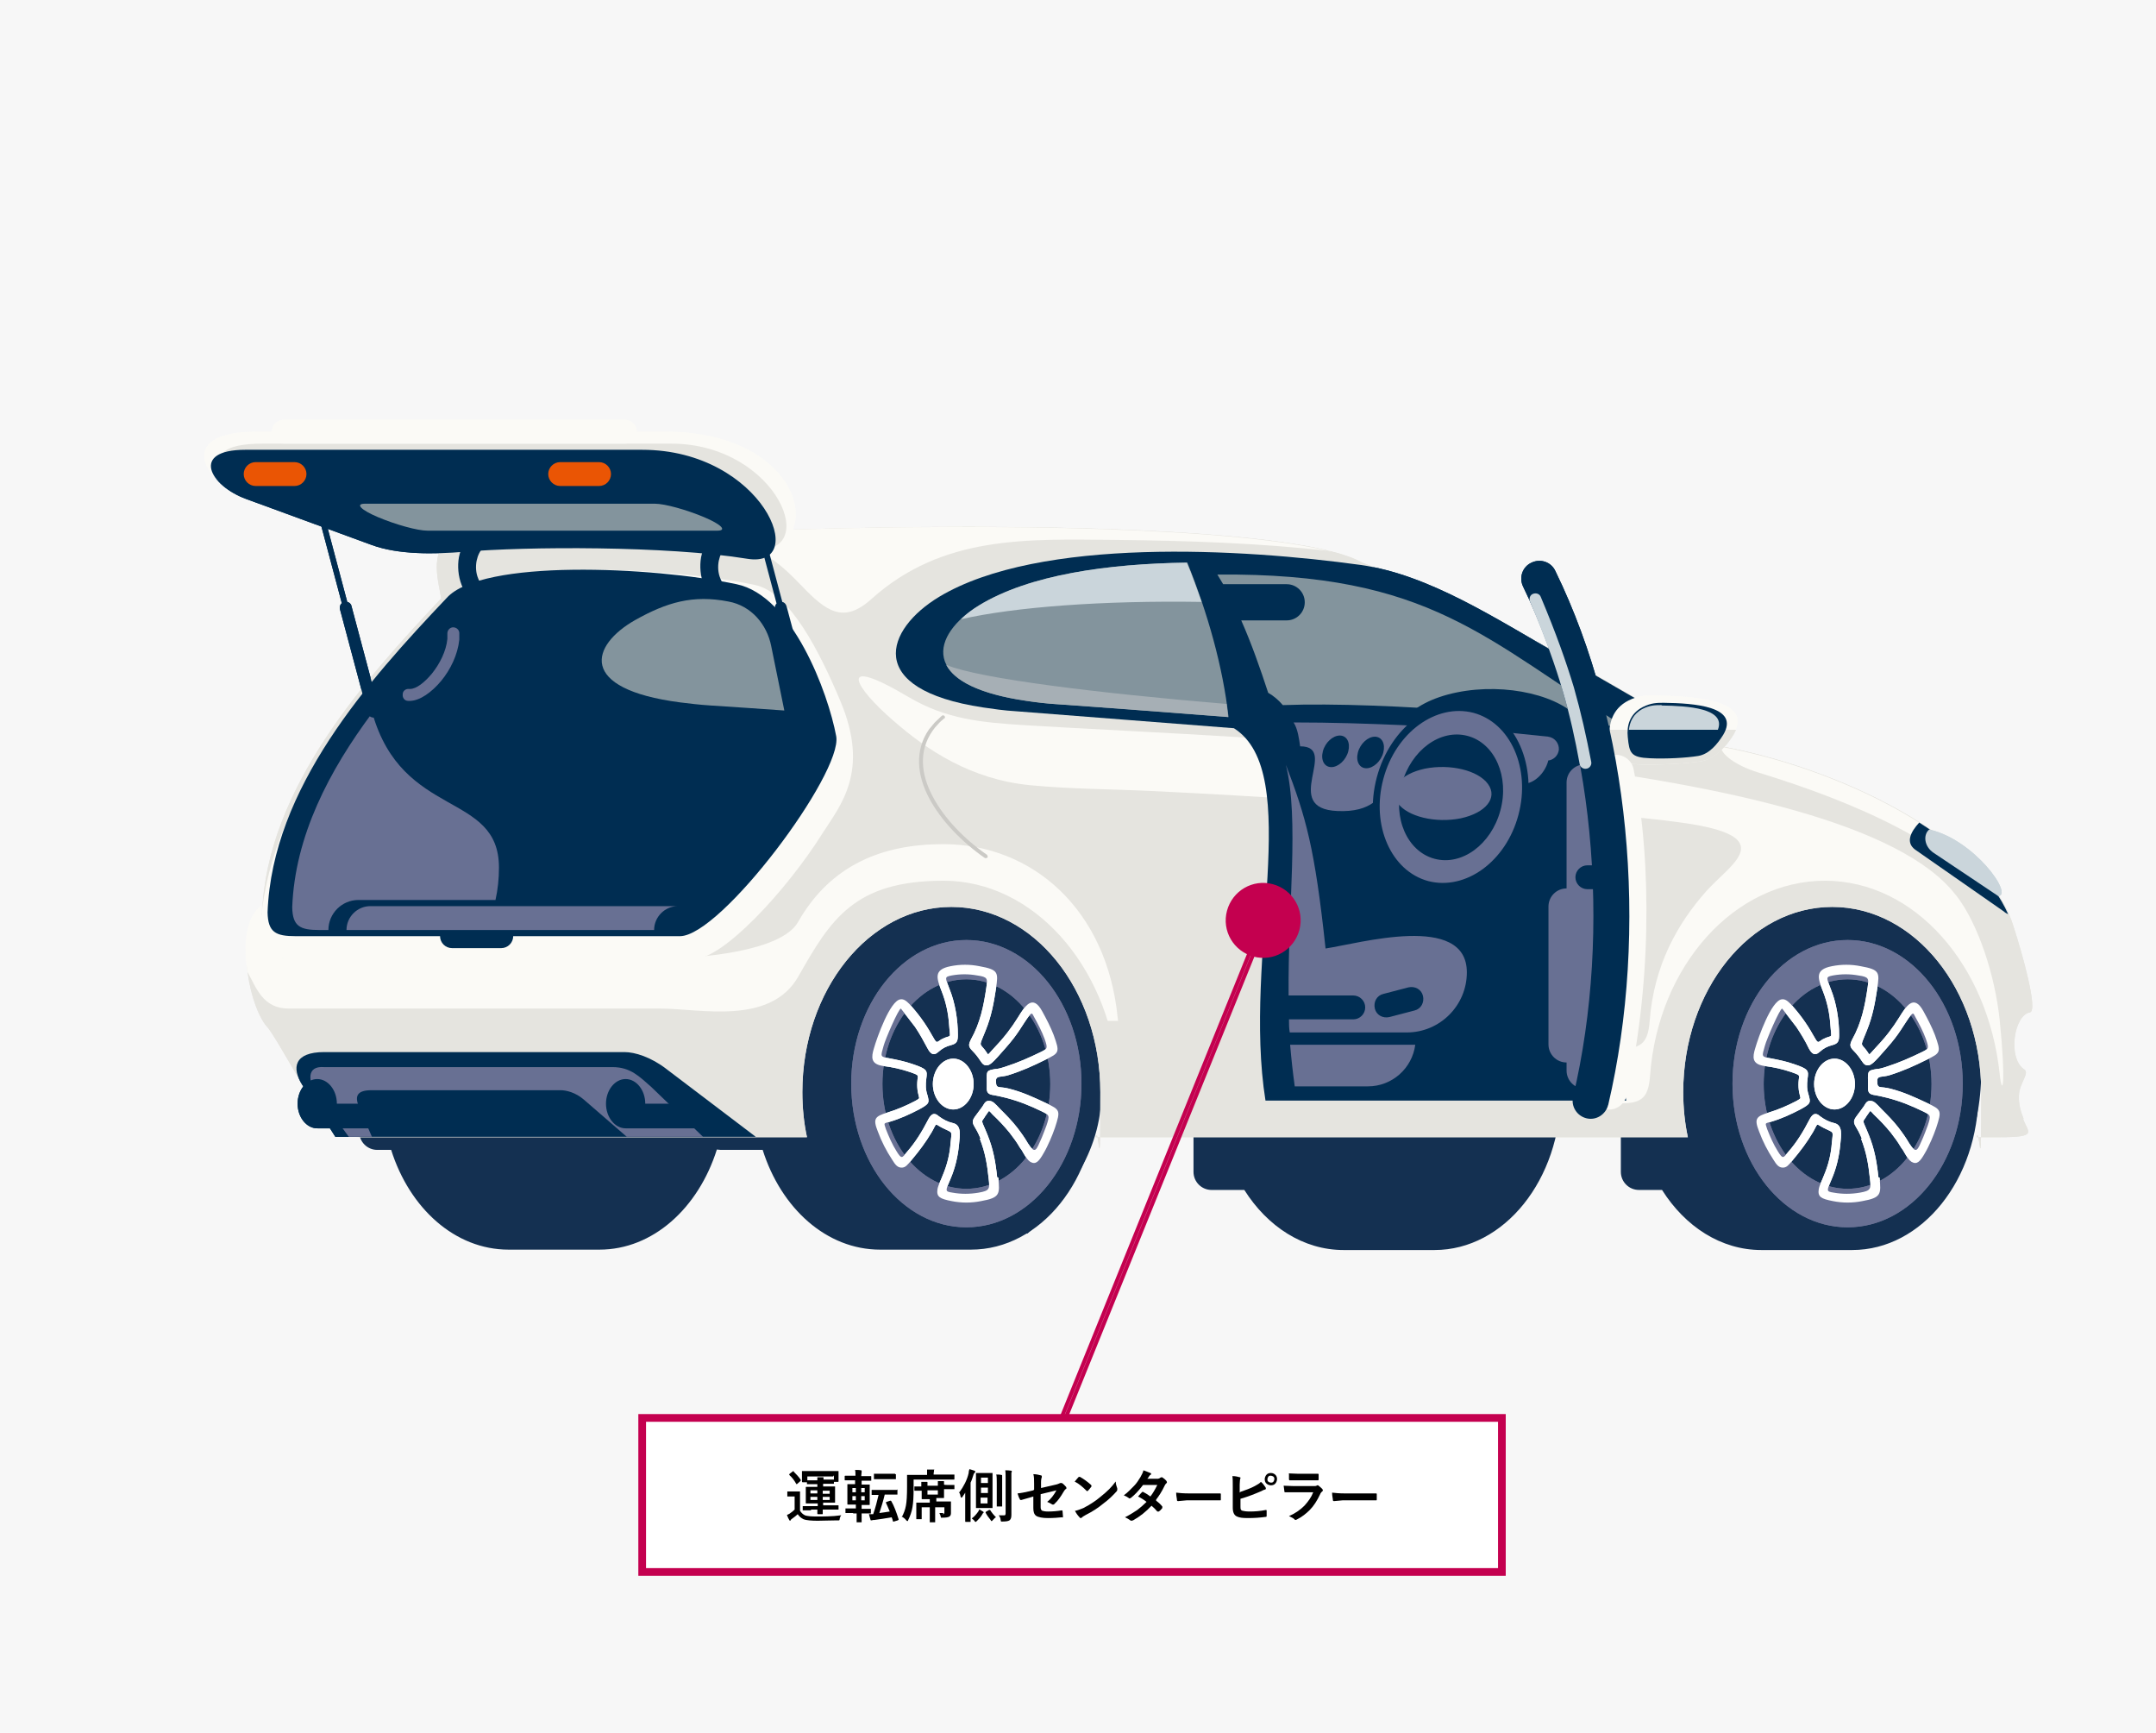 <?xml version="1.0" encoding="UTF-8"?>
<svg id="toyota" xmlns="http://www.w3.org/2000/svg" version="1.1" viewBox="0 0 560 450">
  <!-- Generator: Adobe Illustrator 29.0.1, SVG Export Plug-In . SVG Version: 2.1.0 Build 192)  -->
  <defs>
    <style>
      .st0, .st1, .st2, .st3, .st4, .st5, .st6, .st7, .st8, .st9, .st10, .st11, .st12 {
        fill-rule: evenodd;
      }

      .st0, .st13 {
        fill: #e5e4df;
      }

      .st1 {
        fill: #002d52;
      }

      .st2 {
        fill: #cad5db;
      }

      .st3, .st14 {
        fill: #fff;
      }

      .st4 {
        fill: #83949d;
      }

      .st5 {
        fill: #fbfaf6;
      }

      .st6 {
        fill: #cbcac6;
      }

      .st7, .st11 {
        fill: none;
      }

      .st8 {
        fill: #143051;
      }

      .st9 {
        fill: #a6afb5;
      }

      .st10 {
        fill: #ea5504;
      }

      .st11, .st14 {
        stroke: #c4004f;
        stroke-miterlimit: 10;
      }

      .st15 {
        fill: #c4004f;
      }

      .st12 {
        fill: #687093;
      }

      .st16 {
        fill: #f7f7f7;
      }

      .st14 {
        stroke-width: 2px;
      }
    </style>
  </defs>
  <path class="st16" d="M0,0h560v450H0V0Z"/>
  <g>
    <g>
      <path class="st8" d="M498.3,317.6c9.9-8.7,16.3-23.1,16.3-39.3,0-26.6-17.4-48.2-38.8-48.2s-38.8,21.6-38.8,48.2,6.4,30.5,16.3,39.3h44.9Z"/>
      <path class="st8" d="M266.9,320.3c9.7-8.8,19.2-20.8,19.2-36.8,0-26.6-17.4-48.2-38.8-48.2s-38.8,21.6-38.8,48.2,6.3,30.3,16.1,39l42.3-2.2Z"/>
      <path class="st8" d="M153,243c-6.1-4.9-13.2-7.7-21-7.7-20.7,0-37.5,20.1-38.7,45.5,0,.3,0,.6,0,.8v12.3c0,2.6,2.1,4.7,4.7,4.7h3.6c4.8,15.2,16.6,25.9,30.5,25.9h23.6c13.9,0,25.7-10.8,30.5-26,.3,0,.6.1,1,.1h10.9c4.8,15.2,16.6,25.9,30.5,25.9h23.6c18.1,0,32.8-18.3,32.8-40.9s-14.7-40.9-32.8-40.9-8.2,1-11.8,2.7c-3.7-1.8-7.6-2.7-11.8-2.7-15.4,0-28.3,13.3-31.8,31.1h-9.3c-3.5-17.9-16.4-31.1-31.8-31.1s-1.8,0-2.7.1ZM310,288c0,.3,0,.6,0,.9v15.4c0,2.6,2.1,4.7,4.7,4.7h8.5c6,9.5,15.3,15.6,25.8,15.6h23.6c18.1,0,32.8-18.3,32.8-40.9s-14.7-40.9-32.8-40.9-1.8,0-2.7.1c-6-4.9-13.2-7.7-21-7.7-21.4,0-38.8,21.7-38.8,48.4v4.3ZM424.7,284.3c-2.1.5-3.7,2.4-3.7,4.6v15.4c0,2.6,2.1,4.7,4.7,4.7h6c6,9.5,15.3,15.6,25.8,15.6h23.6c18.1,0,32.8-18.3,32.8-40.9s-21.6-40.9-32.8-40.9-8.2,1-11.8,2.7c-3.7-1.8-.7-2.7-11.8-2.7s-32.9,29.5-32.8,40.9v.6Z"/>
    </g>
    <path class="st0" d="M525.6,290.5c-.6-1.5-1.3-3.5-1.2-5.9,0-3.4,3.1-6.1,1.2-7-4.2-3.2-2.4-14,1.6-14.7,2.3-.2-1.9-15.3-4.4-22.9-7.5-22.7-45.4-40.6-75.7-46.2-39.5-21.6-52.5-32.3-93.3-47.7-15.3-8.8-86-10.6-150.4-8.5-32,1-58.9-4.3-83.9,1.6-8.7,2-5.7,11.2-4.9,16.2-19.6,20.8-45.3,49.3-46.5,81.6-7.5,5.8-3.1,25.3,1.6,30,6.2,8.7,14.3,28.3,23.8,28.3h116.1c-.8-3.7-1.2-7.7-1.2-11.7,0-26.5,17.3-48.1,38.7-48.1s38.7,21.5,38.7,48.1-.4,7.9-1.2,11.7c49.9,0,70.7,0,153.8,0-.8-3.7-1.2-7.7-1.2-11.7,0-26.5,17.3-48.1,38.7-48.1s38.7,21.5,38.7,48.1-.4,8-1.2,11.7h6.1c10,0,7.2-1.3,6-4.7Z"/>
    <path class="st5" d="M116.7,155.8c-21.4,22.7-47.9,52.3-49.1,86.5.1,5.5,2.2,6.6,7.8,6.6h105.3c6.9,0,23.1-16.9,33-32.6,4.5-7.1,12.3-15.9,4.6-34.2-5.2-12.4-13.1-28.3-22.2-30.2-23.2-4.8-69.9-7-79.4,3.9Z"/>
    <path class="st1" d="M116,155.3c-20.3,21.4-45.3,49.3-46.5,81.6.1,5.2,2.1,6.2,7.3,6.2h37.5c0,1.7,1.4,3.1,3.1,3.1h12.8c1.7,0,3.1-1.4,3.1-3.1h43.3c10.7,0,42.3-42.3,40.6-51.9-2.1-11.3-11.4-36.5-25.9-39.5-22-4.6-66.2-6.6-75.3,3.6Z"/>
    <path class="st5" d="M345.5,143.2c-24.6-6.2-85.8-7.4-142.2-5.6-12.7.4-83.4-7.8-89.3,5.6,17.1-6.8,50.1-6.1,71.5-3.6,12.4,1.5,18.7,8.4,22.6,12.4,6.5,6.8,11,10.1,18.3,3.5,18.4-16.5,40.3-15.5,63.1-15.3,18.8.2,37.7.8,56,2.9Z"/>
    <path class="st1" d="M87.1,295.2h109.2s-23.2-17.6-23.2-17.6c-4-3.1-8.2-4.4-10.9-4.4h-78c-7.8,0-8.5,4.1-5.7,8.5l8.6,13.5Z"/>
    <path class="st12" d="M479.9,318.7c16.5,0,29.9-16.7,29.9-37.3s-13.4-37.3-29.9-37.3-29.9,16.7-29.9,37.3,13.4,37.3,29.9,37.3ZM479.9,308.7c12.1,0,21.8-12.2,21.8-27.2s-9.8-27.2-21.8-27.2-21.8,12.2-21.8,27.2,9.8,27.2,21.8,27.2Z"/>
    <path class="st3" d="M483.6,295.7c-.7-1.7-1.2-2.5-1.5-3-.8-1.3-.7-1.8.3-3.1.6-.8,1.1-1.5,1.7-2.3.6-1,.9-1.6,2-1.4.7.1,1.3.7,2.5,2,1.6,1.6,3.1,3.1,4.5,4.9,1,1.3,2,2.7,2.8,4.1,1.9,2.9,2.1,1.9,3.6-1.5.4-1,.8-2,1.2-3.1.9-2.7.8-2.7-1.2-3.7-3.1-1.5-5.8-2.6-9.2-3.5-1.6-.4-2.6-.6-3.2-.7-1.5-.2-2-.6-1.9-2.2,0-.3,0-.7,0-1.3-.1-2.9,0-2.9,2.2-3.3.6,0,1.4-.2,2.6-.6,3.4-1.1,6.1-2.3,9.2-3.8,1.8-.9,1.9-.9,1-3.5-.7-1.9-1.7-3.8-2.7-5.6-.6-1-.4-1.8-2.5,1.4-.9,1.4-1.8,2.8-2.8,4.1-1.3,1.7-2.8,3.3-4.2,4.9-1.2,1.3-1.8,1.9-2.5,2.1-1,.2-1.4-.3-2-1.2-.6-.9-1.2-1.7-2-2.5-1.1-1.1-1.1-1.6-.4-3,2.4-4.3,3.3-8.7,4-13.5.3-2.3.4-2.7-2.4-3.1-2.2-.4-4.4-.4-6.6,0-2,.4-1.7.5-.5,3.7,1.4,3.5,2.1,7.9,2.1,11.7,0,1.6-.2,2.3-1.8,2.7-1.2.3-2.2.8-3.2,1.7-1.4,1.3-2.2.4-2.9-.9-.9-1.9-2-3.7-3.2-5.5,0,0-3.7-4.8-3.7-4.8-.6,0-4.1,8.1-4.5,9.7-.8,2.8-.9,2.8,1.4,3.2,2.1.4,4.1.8,6.1,1.5,3.9,1.3,3.9,1.7,3.6,3.8-.2,1.6-.2,2.8.3,4.3.5,1.9.6,2.2-2.2,3.7-2.5,1.3-4.9,2.4-7.6,3.2-1.7.5-1.5.2-1,1.9.8,2,1.6,3.9,2.8,5.8,1.3,2.1,1.4,1.7,2.7.1,2.2-2.5,3.9-5.3,5.4-8.2.7-1.4,1.5-2.3,2.9-1,1.1.8,2.2,1.4,3.5,1.7,2.5.5,1.9,3.3,1.7,5.6-.3,3.1-1,6.1-2.2,8.9-1.3,3.1-1.6,3.3.5,3.6,2.2.4,4.5.4,6.8,0,2.9-.5,2.9-1,2.6-3.6-.4-3.8-.9-6.8-2.3-10.4ZM476.5,288.1c2.9,0,5.3-3,5.3-6.6s-2.4-6.6-5.3-6.6-5.3,3-5.3,6.6,2.4,6.6,5.3,6.6ZM488.2,305.8c.4,4.3.5,5.2-4.5,6.1-2.5.5-5.1.5-7.6,0-3.1-.6-4-1.1-3.7-3.1.2-1.1,1-2.6,1.4-3.7,1.1-2.6,1.8-5.4,2-8.3.3-3.3.7-2.5-2.1-3.9-2.2-1.1-1.3-1.5-2.8,1.1-1.6,2.7-3.2,4.8-5.2,7.2-1.1,1.3-1.6,2-2.6,2-1,0-1.6-.6-2.5-2.1-1.5-2.3-2.7-4.6-3.7-7.3-1.3-3.3-.8-3.9,2.5-4.9,2.6-.8,4.9-1.8,7.2-3,1.1-.6,1.1-.7,1-1-.5-1.8-.6-3.3-.3-5.2,0-.5,0-.6-2-1.3-2.4-.8-4.6-1.3-7.1-1.6-3.2-.5-3-2.3-2.3-4.6.8-2.8,4.2-12.4,6.9-12.7.8-.1,1.4.3,2.3,1.2,2.2,2.4,4.2,5.1,5.8,8,1.4,2.4,1.1,2.1,2.5,1.2,2.8-1.5,2.3.4,2-4-.2-2.8-.8-5.6-1.8-8.2-1.4-3.6-2.4-5.9,2.2-6.8,2.5-.5,5-.5,7.5,0,5,.9,4.9,1.6,4.3,5.8-.6,3.9-1.2,7.2-2.7,10.9-1.6,4.1-1.7,3.2-.3,4.9,1.2,1.5.6,1.7,1.9.3,1.4-1.5,2.8-3,4.1-4.7,1-1.3,1.9-2.6,2.7-3.9,1.8-2.9,3.8-6.2,6.3-1.6,1.1,2,2.2,4.1,3,6.2,1.6,4.5,1.5,4.6-2.2,6.4-3.2,1.6-6.1,2.9-9.6,4-1.9.6-3.3,0-3.2,1.6,0,2.1.8,1.2,3.4,1.9,3.5.9,6.3,2.2,9.5,3.7,3.8,1.8,3.9,1.9,2.4,6.5-.4,1.1-.8,2.2-1.3,3.3-.5,1.1-1,2.2-1.6,3.2-1.3,2.3-2.1,3.1-3.5,2.3-.6-.4-1.1-1.1-1.8-2.3-.2-.4-.5-.9-.9-1.4-.8-1.4-1.7-2.6-2.7-3.9-1.4-1.7-2.8-3.2-4.4-4.7-1.2-1.3-.7-1.1-1.8.3-1.2,2.1-1.3.5.5,5,1.5,3.7,2.1,7.1,2.5,11Z"/>
    <path class="st12" d="M251,318.7c16.5,0,29.9-16.7,29.9-37.3s-13.4-37.3-29.9-37.3-29.9,16.7-29.9,37.3,13.4,37.3,29.9,37.3ZM251,308.7c12.1,0,21.8-12.2,21.8-27.2s-9.8-27.2-21.8-27.2-21.8,12.2-21.8,27.2,9.8,27.2,21.8,27.2Z"/>
    <path class="st3" d="M254.7,295.7c-.7-1.7-1.2-2.5-1.5-3-.8-1.3-.7-1.8.3-3.1.6-.8,1.1-1.5,1.7-2.3.6-1,.9-1.6,2-1.4.7.1,1.3.7,2.5,2,1.6,1.6,3.1,3.1,4.5,4.9,1,1.3,2,2.7,2.8,4.1,1.9,2.9,2.1,1.9,3.6-1.5.4-1,.8-2,1.2-3.1.9-2.7.8-2.7-1.2-3.7-3.1-1.5-5.8-2.6-9.2-3.5-1.6-.4-2.6-.6-3.2-.7-1.5-.2-2-.6-1.9-2.2,0-.3,0-.7,0-1.3-.1-2.9,0-2.9,2.2-3.3.6,0,1.4-.2,2.6-.6,3.4-1.1,6.1-2.3,9.2-3.8,1.8-.9,1.9-.9,1-3.5-.7-1.9-1.7-3.8-2.7-5.6-.6-1-.4-1.8-2.5,1.4-.9,1.4-1.8,2.8-2.8,4.1-1.3,1.7-2.8,3.3-4.2,4.9-1.2,1.3-1.8,1.9-2.5,2.1-1,.2-1.4-.3-2-1.2-.6-.9-1.2-1.7-2-2.5-1.1-1.1-1.1-1.6-.4-3,2.4-4.3,3.3-8.7,4-13.5.3-2.3.4-2.7-2.4-3.1-2.2-.4-4.4-.4-6.6,0-2,.4-1.7.5-.5,3.7,1.4,3.5,2.1,7.9,2.1,11.7,0,1.6-.2,2.3-1.8,2.7-1.2.3-2.2.8-3.2,1.7-1.4,1.3-2.2.4-2.9-.9-1-1.9-2-3.7-3.2-5.5,0,0-3.7-4.8-3.7-4.8-.6,0-4.1,8.1-4.5,9.7-.8,2.8-.9,2.8,1.4,3.2,2.1.4,4.1.8,6.1,1.5,3.9,1.3,3.9,1.7,3.6,3.8-.2,1.6-.2,2.8.3,4.3.5,1.9.6,2.2-2.2,3.7-2.5,1.3-4.9,2.4-7.6,3.2-1.7.5-1.5.2-1,1.9.8,2,1.6,3.9,2.8,5.8,1.3,2.1,1.4,1.7,2.7.1,2.2-2.5,3.9-5.3,5.4-8.2.7-1.4,1.5-2.3,2.9-1,1.1.8,2.2,1.4,3.5,1.7,2.5.5,1.9,3.3,1.7,5.6-.3,3.1-1,6.1-2.2,8.9-1.3,3.1-1.6,3.3.5,3.6,2.2.4,4.5.4,6.8,0,2.9-.5,2.9-1,2.6-3.6-.4-3.8-.9-6.8-2.3-10.4ZM247.6,288.1c2.9,0,5.3-3,5.3-6.6s-2.4-6.6-5.3-6.6-5.3,3-5.3,6.6,2.4,6.6,5.3,6.6ZM259.3,305.8c.4,4.3.5,5.2-4.5,6.1-2.5.5-5.1.5-7.6,0-3.1-.6-4-1.1-3.7-3.1.2-1.1,1-2.6,1.4-3.7,1.1-2.6,1.8-5.4,2-8.3.3-3.3.7-2.5-2.1-3.9-2.2-1.1-1.3-1.5-2.8,1.1-1.6,2.7-3.2,4.8-5.2,7.2-1.1,1.3-1.6,2-2.6,2-1,0-1.6-.6-2.5-2.1-1.5-2.3-2.7-4.6-3.7-7.3-1.3-3.3-.8-3.9,2.5-4.9,2.6-.8,4.9-1.8,7.2-3,1.1-.6,1.1-.7,1-1-.5-1.8-.6-3.3-.3-5.2,0-.5,0-.6-2-1.3-2.4-.8-4.6-1.3-7.1-1.6-3.2-.5-3-2.3-2.3-4.6.8-2.8,4.2-12.4,6.9-12.7.8-.1,1.4.3,2.3,1.2,2.2,2.4,4.2,5.1,5.8,8,1.4,2.4,1.1,2.1,2.5,1.2,2.8-1.5,2.3.4,2-4-.2-2.8-.8-5.6-1.8-8.2-1.4-3.6-2.4-5.9,2.2-6.8,2.5-.5,5-.5,7.5,0,5,.9,4.9,1.6,4.3,5.8-.6,3.9-1.2,7.2-2.7,10.9-1.6,4.1-1.7,3.2-.3,4.9,1.2,1.5.6,1.7,1.9.3,1.4-1.5,2.8-3,4.1-4.7,1-1.3,1.9-2.6,2.7-3.9,1.8-2.9,3.8-6.2,6.3-1.6,1.1,2,2.2,4.1,3,6.2,1.6,4.5,1.5,4.6-2.2,6.4-3.2,1.6-6.1,2.9-9.6,4-1.9.6-3.3,0-3.2,1.6,0,2.1.8,1.2,3.4,1.9,3.5.9,6.3,2.2,9.5,3.7,3.8,1.8,3.9,1.9,2.4,6.5-.4,1.1-.8,2.2-1.3,3.3-.5,1.1-1,2.2-1.6,3.2-1.3,2.3-2.1,3.1-3.5,2.3-.6-.4-1.1-1.1-1.8-2.3-.2-.4-.5-.9-.9-1.4-.8-1.4-1.7-2.6-2.7-3.9-1.4-1.7-2.8-3.2-4.4-4.7-1.2-1.3-.7-1.1-1.8.3-1.2,2.1-1.3.5.5,5,1.5,3.7,2.1,7.1,2.5,11Z"/>
    <path class="st5" d="M508.1,232.5c5.8,7.5,10.1,20.9,11.3,32.4,1.7,16.6.7,20.5,0,14-3-28.3-22-50.2-45.4-50.2s-43.3,22-45.4,50.5c-.4,5.4-1.8,7.3-7.3,7.3h-123.5c-4.6,0-6.8-2.3-7.4-8.1-2.8-28-22.1-49.7-45.3-49.7s-29.3,10-37.7,24.8c-7.3,12.9-25.6,8.4-35.8,8.4h-96.6c-6.7,0-8.4-5.3-10.7-9.5-1.1-6.7-.6-14,3.5-17.2.2,7,3.2,13.6,6.1,13.6h99.7c8,0,29.4-1.7,33.7-9.4,8.5-14.9,22-20.2,37.7-20.2,23.2,0,42.5,17,45.3,45,.6,5.8,2.8,8.1,7.4,8.1h123.5c5.4,0,6.9-1.9,7.3-7.3,1.1-14.3,7.2-25.2,14.8-33.7,6.3-7,19.1-14-5.9-17.6-25.9-3.7-59.1-3.4-93.5-5.7-14.9-1-30-1.9-44.9-2.6-10.4-.5-21-.5-31.4-1.5-15.4-1.5-26.8-9.1-35.6-16.8-9.9-8.5-15.3-17.5,4-6.1,9.8,5.8,19,6.6,30,7.3,59.9,3.7,213.8,7.6,241.9,44Z"/>
    <path class="st12" d="M90.6,295.2l-8.7-11.9c-1.6-2.2-2.5-6.6,2.3-6.2h74.9c4.7,0,7,2.5,10,5.1l13.5,13h-19.8l-11.2-9.7c-2.1-1.8-4.5-2.4-6-2.4h-49.1c-4.3,0-4.3,2-3.1,4.7l3.2,7.4h-5.8Z"/>
    <path class="st6" d="M245.3,186.6c.2-.2.2-.5,0-.7-.2-.2-.5-.2-.7,0-.6.6-1.2,1.1-1.8,1.7-.5.6-1,1.2-1.5,1.8h0s0,0,0,0h0c-3.8,5.5-3.1,11.9,0,17.8,3.1,5.9,8.6,11.5,14.5,15.6h0s0,0,0,0c.2.1.5,0,.7-.1.1-.2,0-.5-.1-.7h0s0,0,0,0c-5.8-4-11.2-9.5-14.2-15.3-3-5.7-3.6-11.7,0-16.9h0s0,0,0,0h0c.4-.6.9-1.2,1.4-1.7.5-.6,1.1-1.1,1.7-1.6Z"/>
    <path class="st5" d="M521.6,237.4c-9.4-21.4-45.5-38.2-74.7-43.5.3,2,3.7,4.8,9.8,6.7,25.4,7.8,50.8,18.7,64.9,36.8h0Z"/>
    <path class="st1" d="M162.5,293h18c2.8,0-2.7-2.9-2.7-6.4h-15.3v6.4Z"/>
    <path class="st1" d="M162.5,293c2.8,0,5.1-2.9,5.1-6.4s-2.3-6.4-5.1-6.4-5.1,2.9-5.1,6.4,2.3,6.4,5.1,6.4Z"/>
    <path class="st1" d="M521.6,237.4c-3.9-8.9-12.4-17-23.1-23.8-2.2,2.4-3.6,5.1-1.1,7l23.1,16.1c.3.3.7.5,1.1.7Z"/>
    <path class="st2" d="M519,232.7c4.1-.2-6.2-14.7-17.9-17.3-1.6,1.3-1.4,4.4,1.2,6.1l16.6,11.1Z"/>
    <path class="st1" d="M82.4,293h16.5c2.8,0-1.1-2.9-1.1-6.4h-15.3v6.4Z"/>
    <path class="st1" d="M82.4,293c2.8,0,5.1-2.9,5.1-6.4s-2.3-6.4-5.1-6.4-5.1,2.9-5.1,6.4,2.3,6.4,5.1,6.4Z"/>
    <rect class="st13" x="286.6" y="265.1" width="132.1" height="30.1"/>
    <path class="st5" d="M110.2,141.5c-33.2-6.8-42.3-10.6-49.8-14.1-7-3.2-14.7-15.3,6.5-15.3h106c38.1,0,42.4,33.7,20.8,30.4-27.8-4.3-73.6-3.2-83.5-1Z"/>
    <path class="st0" d="M111.7,141.5c-33.2-6.8-35.6-7.5-43.2-11-7-3.2-21.4-15.3-.2-15.3h106c27.9,0,39.6,30,20.8,27.3-28.3-4.1-73.6-3.2-83.5-1Z"/>
    <path class="st1" d="M96.5,141.5l-32.5-11.9c-9.6-3.5-14.6-12.8-.3-12.8h103.1c31.4,0,43.9,31,27.3,28.3-20.9-3.4-57.5-3.2-73.7-1.8-7.4.6-16.9.8-23.9-1.8Z"/>
    <path class="st1" d="M131,155.7c-.6.5-1.2.8-1.8,1.1-1.4.6-2.9.6-4.3.2-1.3-.4-2.5-1.3-3.5-2.5-.6-.7-1.1-1.6-1.5-2.6-.9-2.3-1.1-4.9-.7-7.2.5-2.5,1.6-4.7,3.4-6.1l3,3.6c-.9.7-1.5,2-1.8,3.4-.3,1.5-.2,3.2.4,4.6.2.6.5,1,.8,1.4.4.5.9.8,1.3,1,.4.1.8.1,1.1,0,.2,0,.4-.2.6-.4l3,3.6ZM193.9,155.7c-.6.5-1.2.8-1.8,1.1-1.4.6-2.9.6-4.3.2-1.3-.4-2.5-1.3-3.5-2.5-.6-.7-1.1-1.6-1.5-2.6-.9-2.3-1.1-4.9-.7-7.2.5-2.5,1.6-4.7,3.4-6.1l3,3.6c-.9.7-1.5,2-1.8,3.4-.3,1.5-.2,3.2.4,4.6.2.6.5,1,.8,1.4.4.5.9.8,1.3,1,.4.1.8.1,1.1,0,.2,0,.4-.2.6-.4l3,3.6Z"/>
    <path class="st4" d="M203.7,184.4l-3.4-16.7c-1.1-5.5-5.1-10.4-11.1-11.5-9.2-1.8-16,.2-24.2,4.8-11.5,6.5-15.2,17.9,11.7,21.4,2.5.3,4.8.6,7.9.8,5.9.4,12.4.8,19.1,1.3Z"/>
    <path class="st7" d="M196.5,174.5h.4c4.2,0,7.6,3.4,7.6,7.6v4.9c0,4.2-3.4,7.6-7.6,7.6h-18.6c-4.2,0-7.6-3.4-7.6-7.6v-4.9c0-3.5,2.3-6.4,5.5-7.3-.8-.9-1.3-2.1-1.3-3.4v-3.3c0-2.8,2.3-5.1,5.1-5.1h12.5c2.8,0,5.1,2.3,5.1,5.1v3.3c0,1.2-.4,2.2-1.1,3.1"/>
    <path class="st10" d="M66.4,126.2c-1.7,0-3.1-1.4-3.1-3.1s1.4-3.1,3.1-3.1h10.1c1.7,0,3.1,1.4,3.1,3.1s-1.4,3.1-3.1,3.1h-10.1Z"/>
    <path class="st12" d="M90,241.5c0-3.4,2.8-6.2,6.2-6.2h79.9c-3.4,0-6.2,2.8-6.2,6.2h-79.9ZM116.2,164.5c0-.9.7-1.6,1.5-1.6.9,0,1.6.7,1.6,1.5,0,.6,0,1.2,0,1.7h0c-.4,3.9-2.3,7.8-4.7,10.7-2.5,3-5.5,5.1-8,5.2-.2,0-.4,0-.6,0-.9,0-1.5-.8-1.4-1.7,0-.9.8-1.5,1.7-1.4,0,0,.1,0,.2,0,1.6,0,3.7-1.6,5.7-4,2-2.5,3.7-5.8,4-9h0c0-.5,0-.9,0-1.3ZM96.7,185.1c-11.2,15-20.1,32-20.8,50.5.1,4.9,2,5.9,7,5.9h2.4c0-4.3,3.5-7.8,7.8-7.8h35.6c.6-2.7.9-5.5.9-8.4,0-19.9-25.1-12.5-32.9-40.2Z"/>
    <path class="st10" d="M145.5,126.2c-1.7,0-3.1-1.4-3.1-3.1s1.4-3.1,3.1-3.1h10.1c1.7,0,3.1,1.4,3.1,3.1s-1.4,3.1-3.1,3.1h-10.1Z"/>
    <path class="st1" d="M88.8,156.7l-6.2-23.3c-.1-.4.1-.8.5-1,.4-.1.8.1.9.6l6.2,23.3c.5.1,1,.5,1.1,1.1l7.2,27c.2.8-.3,1.7-1.1,1.9-.8.2-1.7-.3-1.9-1.1l-7.2-27c-.1-.6,0-1.1.4-1.5Z"/>
    <path class="st1" d="M201.7,156.7l-6.2-23.3c-.1-.4.1-.8.5-1,.4-.1.8.1,1,.6l6.2,23.3c.5.1.9.5,1.1,1.1l7.2,27c.2.8-.3,1.7-1.1,1.9-.8.2-1.7-.3-1.9-1.1l-7.2-27c-.1-.6,0-1.1.4-1.5Z"/>
    <path class="st4" d="M111,137.8c-2.6,0-8.3-1.6-12.8-3.5-4.5-1.9-6-3.5-3.4-3.5h75.3c2.6,0,8.3,1.6,12.8,3.5,4.5,1.9,6,3.5,3.4,3.5h-75.3Z"/>
    <path class="st5" d="M73.7,115.2c-1.7,0-3.1-1.4-3.1-3.1s1.4-3.1,3.1-3.1h88.6c1.7,0,3.1,1.4,3.1,3.1s-1.4,3.1-3.1,3.1h-88.6Z"/>
    <path class="st1" d="M446.9,193.8h0c-17.9-9.8-30.4-17.3-42.4-24.1-15.7-8.8-33.2-20.5-51.1-23-30.4-4.2-83.4-7.4-109.5,8.3-13.9,8.4-19.6,24,11.4,28.7,2.8.4,5.3.8,8.7,1l56.5,4.4c18.3,11.6,2.2,59.3,8.2,96.7,33.1,0,60.6,0,93.7,0-.7-4.6-3.1-7.8-3.2-14.3-.5-22,2.5-50.8.4-68.3-.7-6.2-3.3-7.1,4-7.7,5.1-.4,13.9,0,17.8-.8,1.6-.3,3.4-.6,5.4-1Z"/>
    <path class="st4" d="M422.5,189.1c-36.9-23.1-50.8-40.4-106.3-39.9.5.8,1,1.7,1.5,2.5h16.5c2.6,0,4.7,2.1,4.7,4.7s-2.1,4.7-4.7,4.7h-11.8c2.7,6.1,4.9,12.4,7,18.8,1.4.8,2.7,1.9,3.8,3.2,27.1-1,72.8,3.2,89.3,6.1Z"/>
    <path class="st4" d="M308.3,146.1c-20.5.3-40.9,3.1-54,11.1-12.3,7.5-16.2,20.7,12.4,24.8,2.7.4,5.1.7,8.4.9,13,.9,28.4,2.1,44,3.3-1.5-13.2-5.4-26.9-10.7-40.1Z"/>
    <path class="st9" d="M245.8,172.7c2.1,4,8.4,7.5,20.8,9.3,2.7.4,5.1.7,8.4.9,13,.9,28.4,2.1,44,3.3-.1-1.1-.3-2.3-.4-3.4-33.5-2.8-64.3-6.6-72.7-10.1h0Z"/>
    <path class="st2" d="M308.3,146.1c-20.5.3-40.9,3.1-54,11.1-1.8,1.1-3.4,2.3-4.7,3.6,14-3.2,36.9-4.9,62.5-4.5-1.2-3.4-2.4-6.8-3.8-10.1Z"/>
    <path class="st1" d="M364.5,197c-5.1-6.9,1.1-14.6,13.9-17.2,12.8-2.6,27.3.8,32.4,7.6,5.1,6.9-1.1,14.6-13.9,17.2-12.8,2.6-27.3-.8-32.4-7.6Z"/>
    <path class="st12" d="M402.1,191.3c1.7.2,2.9,1.7,2.8,3.4-.2,1.5-1.3,2.6-2.8,2.8v.2c-.9,3.2-3.7,5.8-6.3,5.8s-4-2.6-3.1-5.8c0-.4.2-.7.4-1-5.7-.5-11.8-1.1-18.2-1.5-17.3-1.1-9.7,16.2-27.5,15.4-15-.6.7-16.8-9.7-16.8-.3-2-.6-4.5-1.7-6.2,9.9,0,19.1.3,28.3.7,14.1.7,27.1,1.8,37.9,3Z"/>
    <path class="st1" d="M365.1,195c-2.8-3.8.6-8.1,7.6-9.6,7-1.5,14.9.4,17.7,4.2,2.8,3.8-.6,8.1-7.6,9.6-7,1.5-14.9-.4-17.7-4.2Z"/>
    <path class="st1" d="M345.8,199.2c-1.8,0-2.8-1.8-2.2-4.1.6-2.3,2.6-4.1,4.4-4.1s2.8,1.8,2.2,4.1c-.6,2.3-2.6,4.1-4.4,4.1Z"/>
    <path class="st1" d="M354.9,199.5c-1.8,0-2.8-1.8-2.2-4.1.6-2.3,2.6-4.1,4.4-4.1s2.8,1.8,2.2,4.1c-.6,2.3-2.6,4.1-4.4,4.1Z"/>
    <path class="st1" d="M370.4,231c-10.6-2.8-16.3-15.9-12.8-29.1,3.5-13.2,15-21.7,25.6-18.8,10.6,2.8,16.3,15.9,12.8,29.1-3.5,13.2-15,21.7-25.6,18.8ZM372.1,224.5c-7.8-2.1-11.9-11.6-9.3-21.3,2.6-9.7,11-15.8,18.7-13.8,7.8,2.1,11.9,11.6,9.3,21.3-2.6,9.7-11,15.8-18.7,13.8Z"/>
    <path class="st12" d="M371,228.8c-9.7-2.6-14.9-14.5-11.7-26.5,3.2-12.1,13.7-19.7,23.4-17.2,9.7,2.6,14.9,14.5,11.7,26.5-3.2,12.1-13.7,19.7-23.4,17.2ZM372.6,223c-7.1-1.9-10.9-10.6-8.5-19.4,2.4-8.8,10-14.4,17.1-12.5,7.1,1.9,10.9,10.6,8.5,19.4-2.4,8.8-10,14.4-17.1,12.5Z"/>
    <path class="st12" d="M363,208.5c-2.6-3.6.6-7.5,7.1-8.9,6.5-1.3,13.8.4,16.4,4,2.6,3.6-.6,7.5-7.1,8.9-6.5,1.3-13.8-.4-16.4-4Z"/>
    <path class="st12" d="M336.4,282.1h18.9c6.3,0,11.5-4.7,12.3-10.8h-32.5c.3,3.6.7,7.2,1.2,10.8ZM365.8,256.4c1.7-.4,3.4.5,3.8,2.2.4,1.7-.5,3.4-2.2,3.8l-6.5,1.7c-1.7.4-3.4-.5-3.8-2.2-.4-1.7.5-3.4,2.2-3.8l6.5-1.7ZM334.7,258.5h16.8c1.7,0,3.1,1.4,3.1,3.1s-1.4,3.1-3.1,3.1h-16.7c0,1.1,0,2.3.2,3.4h30.4c8.6,0,15.6-7,15.6-15.6,0-15.6-28-7.5-36.7-6.2-2.8-26.2-5.1-34.1-10.3-47.7,3.5,14.2.5,36.8.7,59.9Z"/>
    <path class="st12" d="M416.3,278c0,2.6-2.1,4.7-4.7,4.7s-4.7-2.1-4.7-4.7v-74.8c0-2.6,2.1-4.7,4.7-4.7s4.7,2.1,4.7,4.7v74.8Z"/>
    <path class="st5" d="M430.1,180.6c10.2.2,25.7,1.1,20,10.3-1.9,3-4.7,6.2-8.4,6.8-3.9.6-10.9,1-16.1.8-6.4-.3-7-1.6-7.5-6.9-.2-1.7,0-3.6.7-5.3.7-1.7,2-3.3,4.2-4.4,2.8-1.4,4.7-1.3,7.1-1.3Z"/>
    <path class="st0" d="M450.9,189.5c-.2.4-.4.9-.7,1.4-1.9,3-4.7,6.2-8.4,6.8-3.9.6-10.9,1-16.1.8-6.4-.3-7-1.6-7.5-6.9,0-.7,0-1.4,0-2.1h32.8Z"/>
    <path class="st1" d="M432.1,182.5c7.9.1,19.9.9,15.5,8.3-1.5,2.4-3.6,5-6.5,5.5-3,.5-8.5.8-12.5.6-5-.2-5.4-1.3-5.8-5.5-.3-2.8.4-6,3.9-7.8,2.2-1.1,3.7-1.1,5.5-1.1Z"/>
    <path class="st2" d="M431.6,183.2c6.7.1,16.8.7,14.6,6.3h-23.1c.2-2,1.1-4.1,3.5-5.4,2-1,3.3-1,5-1Z"/>
    <path class="st12" d="M411.6,271.2c0,2.6-2.1,4.7-4.7,4.7s-4.7-2.1-4.7-4.7v-35.8c0-2.6,2.1-4.7,4.7-4.7s4.7,2.1,4.7,4.7v35.8Z"/>
    <path class="st5" d="M422.5,284.5c-.6,2.5-3.1,4.1-5.6,3.5-2.5-.6-4.1-3.1-3.5-5.6,2.9-12.4,4.6-26.9,4.9-41.3.3-14-.7-27.8-3.1-39.5-.5-2.5,1.1-5,3.6-5.5,2.5-.5,5,1.1,5.5,3.6,2.5,12.4,3.6,26.9,3.3,41.5-.3,15-2.1,30.2-5.1,43.2Z"/>
    <path class="st1" d="M417.7,286.9c-.6,2.5-3.1,4.1-5.6,3.5-2.5-.6-4.1-3.1-3.5-5.6,5.1-21.6,6.5-45.5,4.2-68.9-2.2-22.5-7.9-44.5-17.2-63.6-1.1-2.3-.2-5.1,2.2-6.2,2.3-1.1,5.1-.2,6.2,2.2,9.8,20.1,15.8,43.2,18.1,66.8,2.4,24.4.9,49.3-4.4,71.9Z"/>
    <path class="st2" d="M413.3,197.8c.2.8-.4,1.7-1.2,1.8-.8.2-1.7-.4-1.8-1.2-1.2-6.6-2.5-12.5-4.4-19-1.9-6.5-4.5-13.8-8.5-23.2-.3-.8,0-1.7.8-2,.8-.3,1.7,0,2,.8,4,9.5,6.6,16.9,8.6,23.5,1.9,6.7,3.2,12.6,4.5,19.3Z"/>
    <path class="st1" d="M416.5,224.7c1.7,0,3.1,1.4,3.1,3.1s-1.4,3.1-3.1,3.1h-4.2c-1.7,0-3.1-1.4-3.1-3.1s1.4-3.1,3.1-3.1h4.2Z"/>
    <path class="st0" d="M525.6,290.5c-.6-1.5-1.3-3.5-1.2-5.9,0-3.4,3.1-6.1,1.2-7-4.2-3.2-2.4-14,1.6-14.7,2.3-.2-1.9-15.3-4.4-22.9-7.5-22.7-45.4-40.6-75.7-46.2-39.5-21.6-52.5-32.3-93.3-47.7-15.3-8.8-86-10.6-150.4-8.5-32,1-58.9-4.3-83.9,1.6-8.7,2-5.7,11.2-4.9,16.2-19.6,20.8-45.3,49.3-46.5,81.6-7.5,5.8-3.1,25.3,1.6,30,6.2,8.7,14.3,28.3,23.8,28.3h116.1c-.8-3.7-1.2-7.7-1.2-11.7,0-26.5,17.3-48.1,38.7-48.1s38.7,21.5,38.7,48.1-.4,7.9-1.2,11.7c49.9,0,70.7,0,153.8,0-.8-3.7-1.2-7.7-1.2-11.7,0-26.5,17.3-48.1,38.7-48.1s38.7,21.5,38.7,48.1-.4,8-1.2,11.7h6.1c10,0,7.2-1.3,6-4.7Z"/>
    <path class="st5" d="M116.7,155.8c-21.4,22.7-47.9,52.3-49.1,86.5.1,5.5,2.2,6.6,7.8,6.6h105.3c6.9,0,23.1-16.9,33-32.6,4.5-7.1,12.3-15.9,4.6-34.2-5.2-12.4-13.1-28.3-22.2-30.2-23.2-4.8-69.9-7-79.4,3.9Z"/>
    <path class="st1" d="M116,155.3c-20.3,21.4-45.3,49.3-46.5,81.6.1,5.2,2.1,6.2,7.3,6.2h37.5c0,1.7,1.4,3.1,3.1,3.1h12.8c1.7,0,3.1-1.4,3.1-3.1h43.3c10.7,0,42.3-42.3,40.6-51.9-2.1-11.3-11.4-36.5-25.9-39.5-22-4.6-66.2-6.6-75.3,3.6Z"/>
    <path class="st5" d="M345.5,143.2c-24.6-6.2-85.8-7.4-142.2-5.6-12.7.4-83.4-7.8-89.3,5.6,17.1-6.8,50.1-6.1,71.5-3.6,12.4,1.5,18.7,8.4,22.6,12.4,6.5,6.8,11,10.1,18.3,3.5,18.4-16.5,40.3-15.5,63.1-15.3,18.8.2,37.7.8,56,2.9Z"/>
    <path class="st1" d="M87.1,295.2h109.2s-23.2-17.6-23.2-17.6c-4-3.1-8.2-4.4-10.9-4.4h-78c-7.8,0-8.5,4.1-5.7,8.5l8.6,13.5Z"/>
    <path class="st12" d="M479.9,318.7c16.5,0,29.9-16.7,29.9-37.3s-13.4-37.3-29.9-37.3-29.9,16.7-29.9,37.3,13.4,37.3,29.9,37.3ZM479.9,308.7c12.1,0,21.8-12.2,21.8-27.2s-9.8-27.2-21.8-27.2-21.8,12.2-21.8,27.2,9.8,27.2,21.8,27.2Z"/>
    <path class="st3" d="M483.6,295.7c-.7-1.7-1.2-2.5-1.5-3-.8-1.3-.7-1.8.3-3.1.6-.8,1.1-1.5,1.7-2.3.6-1,.9-1.6,2-1.4.7.1,1.3.7,2.5,2,1.6,1.6,3.1,3.1,4.5,4.9,1,1.3,2,2.7,2.8,4.1,1.9,2.9,2.1,1.9,3.6-1.5.4-1,.8-2,1.2-3.1.9-2.7.8-2.7-1.2-3.7-3.1-1.5-5.8-2.6-9.2-3.5-1.6-.4-2.6-.6-3.2-.7-1.5-.2-2-.6-1.9-2.2,0-.3,0-.7,0-1.3-.1-2.9,0-2.9,2.2-3.3.6,0,1.4-.2,2.6-.6,3.4-1.1,6.1-2.3,9.2-3.8,1.8-.9,1.9-.9,1-3.5-.7-1.9-1.7-3.8-2.7-5.6-.6-1-.4-1.8-2.5,1.4-.9,1.4-1.8,2.8-2.8,4.1-1.3,1.7-2.8,3.3-4.2,4.9-1.2,1.3-1.8,1.9-2.5,2.1-1,.2-1.4-.3-2-1.2-.6-.9-1.2-1.7-2-2.5-1.1-1.1-1.1-1.6-.4-3,2.4-4.3,3.3-8.7,4-13.5.3-2.3.4-2.7-2.4-3.1-2.2-.4-4.4-.4-6.6,0-2,.4-1.7.5-.5,3.7,1.4,3.5,2.1,7.9,2.1,11.7,0,1.6-.2,2.3-1.8,2.7-1.2.3-2.2.8-3.2,1.7-1.4,1.3-2.2.4-2.9-.9-.9-1.9-2-3.7-3.2-5.5,0,0-3.7-4.8-3.7-4.8-.6,0-4.1,8.1-4.5,9.7-.8,2.8-.9,2.8,1.4,3.2,2.1.4,4.1.8,6.1,1.5,3.9,1.3,3.9,1.7,3.6,3.8-.2,1.6-.2,2.8.3,4.3.5,1.9.6,2.2-2.2,3.7-2.5,1.3-4.9,2.4-7.6,3.2-1.7.5-1.5.2-1,1.9.8,2,1.6,3.9,2.8,5.8,1.3,2.1,1.4,1.7,2.7.1,2.2-2.5,3.9-5.3,5.4-8.2.7-1.4,1.5-2.3,2.9-1,1.1.8,2.2,1.4,3.5,1.7,2.5.5,1.9,3.3,1.7,5.6-.3,3.1-1,6.1-2.2,8.9-1.3,3.1-1.6,3.3.5,3.6,2.2.4,4.5.4,6.8,0,2.9-.5,2.9-1,2.6-3.6-.4-3.8-.9-6.8-2.3-10.4ZM476.5,288.1c2.9,0,5.3-3,5.3-6.6s-2.4-6.6-5.3-6.6-5.3,3-5.3,6.6,2.4,6.6,5.3,6.6ZM488.2,305.8c.4,4.3.5,5.2-4.5,6.1-2.5.5-5.1.5-7.6,0-3.1-.6-4-1.1-3.7-3.1.2-1.1,1-2.6,1.4-3.7,1.1-2.6,1.8-5.4,2-8.3.3-3.3.7-2.5-2.1-3.9-2.2-1.1-1.3-1.5-2.8,1.1-1.6,2.7-3.2,4.8-5.2,7.2-1.1,1.3-1.6,2-2.6,2-1,0-1.6-.6-2.5-2.1-1.5-2.3-2.7-4.6-3.7-7.3-1.3-3.3-.8-3.9,2.5-4.9,2.6-.8,4.9-1.8,7.2-3,1.1-.6,1.1-.7,1-1-.5-1.8-.6-3.3-.3-5.2,0-.5,0-.6-2-1.3-2.4-.8-4.6-1.3-7.1-1.6-3.2-.5-3-2.3-2.3-4.6.8-2.8,4.2-12.4,6.9-12.7.8-.1,1.4.3,2.3,1.2,2.2,2.4,4.2,5.1,5.8,8,1.4,2.4,1.1,2.1,2.5,1.2,2.8-1.5,2.3.4,2-4-.2-2.8-.8-5.6-1.8-8.2-1.4-3.6-2.4-5.9,2.2-6.8,2.5-.5,5-.5,7.5,0,5,.9,4.9,1.6,4.3,5.8-.6,3.9-1.2,7.2-2.7,10.9-1.6,4.1-1.7,3.2-.3,4.9,1.2,1.5.6,1.7,1.9.3,1.4-1.5,2.8-3,4.1-4.7,1-1.3,1.9-2.6,2.7-3.9,1.8-2.9,3.8-6.2,6.3-1.6,1.1,2,2.2,4.1,3,6.2,1.6,4.5,1.5,4.6-2.2,6.4-3.2,1.6-6.1,2.9-9.6,4-1.9.6-3.3,0-3.2,1.6,0,2.1.8,1.2,3.4,1.9,3.5.9,6.3,2.2,9.5,3.7,3.8,1.8,3.9,1.9,2.4,6.5-.4,1.1-.8,2.2-1.3,3.3-.5,1.1-1,2.2-1.6,3.2-1.3,2.3-2.1,3.1-3.5,2.3-.6-.4-1.1-1.1-1.8-2.3-.2-.4-.5-.9-.9-1.4-.8-1.4-1.7-2.6-2.7-3.9-1.4-1.7-2.8-3.2-4.4-4.7-1.2-1.3-.7-1.1-1.8.3-1.2,2.1-1.3.5.5,5,1.5,3.7,2.1,7.1,2.5,11Z"/>
    <path class="st12" d="M251,318.7c16.5,0,29.9-16.7,29.9-37.3s-13.4-37.3-29.9-37.3-29.9,16.7-29.9,37.3,13.4,37.3,29.9,37.3ZM251,308.7c12.1,0,21.8-12.2,21.8-27.2s-9.8-27.2-21.8-27.2-21.8,12.2-21.8,27.2,9.8,27.2,21.8,27.2Z"/>
    <path class="st3" d="M254.7,295.7c-.7-1.7-1.2-2.5-1.5-3-.8-1.3-.7-1.8.3-3.1.6-.8,1.1-1.5,1.7-2.3.6-1,.9-1.6,2-1.4.7.1,1.3.7,2.5,2,1.6,1.6,3.1,3.1,4.5,4.9,1,1.3,2,2.7,2.8,4.1,1.9,2.9,2.1,1.9,3.6-1.5.4-1,.8-2,1.2-3.1.9-2.7.8-2.7-1.2-3.7-3.1-1.5-5.8-2.6-9.2-3.5-1.6-.4-2.6-.6-3.2-.7-1.5-.2-2-.6-1.9-2.2,0-.3,0-.7,0-1.3-.1-2.9,0-2.9,2.2-3.3.6,0,1.4-.2,2.6-.6,3.4-1.1,6.1-2.3,9.2-3.8,1.8-.9,1.9-.9,1-3.5-.7-1.9-1.7-3.8-2.7-5.6-.6-1-.4-1.8-2.5,1.4-.9,1.4-1.8,2.8-2.8,4.1-1.3,1.7-2.8,3.3-4.2,4.9-1.2,1.3-1.8,1.9-2.5,2.1-1,.2-1.4-.3-2-1.2-.6-.9-1.2-1.7-2-2.5-1.1-1.1-1.1-1.6-.4-3,2.4-4.3,3.3-8.7,4-13.5.3-2.3.4-2.7-2.4-3.1-2.2-.4-4.4-.4-6.6,0-2,.4-1.7.5-.5,3.7,1.4,3.5,2.1,7.9,2.1,11.7,0,1.6-.2,2.3-1.8,2.7-1.2.3-2.2.8-3.2,1.7-1.4,1.3-2.2.4-2.9-.9-1-1.9-2-3.7-3.2-5.5,0,0-3.7-4.8-3.7-4.8-.6,0-4.1,8.1-4.5,9.7-.8,2.8-.9,2.8,1.4,3.2,2.1.4,4.1.8,6.1,1.5,3.9,1.3,3.9,1.7,3.6,3.8-.2,1.6-.2,2.8.3,4.3.5,1.9.6,2.2-2.2,3.7-2.5,1.3-4.9,2.4-7.6,3.2-1.7.5-1.5.2-1,1.9.8,2,1.6,3.9,2.8,5.8,1.3,2.1,1.4,1.7,2.7.1,2.2-2.5,3.9-5.3,5.4-8.2.7-1.4,1.5-2.3,2.9-1,1.1.8,2.2,1.4,3.5,1.7,2.5.5,1.9,3.3,1.7,5.6-.3,3.1-1,6.1-2.2,8.9-1.3,3.1-1.6,3.3.5,3.6,2.2.4,4.5.4,6.8,0,2.9-.5,2.9-1,2.6-3.6-.4-3.8-.9-6.8-2.3-10.4ZM247.6,288.1c2.9,0,5.3-3,5.3-6.6s-2.4-6.6-5.3-6.6-5.3,3-5.3,6.6,2.4,6.6,5.3,6.6ZM259.3,305.8c.4,4.3.5,5.2-4.5,6.1-2.5.5-5.1.5-7.6,0-3.1-.6-4-1.1-3.7-3.1.2-1.1,1-2.6,1.4-3.7,1.1-2.6,1.8-5.4,2-8.3.3-3.3.7-2.5-2.1-3.9-2.2-1.1-1.3-1.5-2.8,1.1-1.6,2.7-3.2,4.8-5.2,7.2-1.1,1.3-1.6,2-2.6,2-1,0-1.6-.6-2.5-2.1-1.5-2.3-2.7-4.6-3.7-7.3-1.3-3.3-.8-3.9,2.5-4.9,2.6-.8,4.9-1.8,7.2-3,1.1-.6,1.1-.7,1-1-.5-1.8-.6-3.3-.3-5.2,0-.5,0-.6-2-1.3-2.4-.8-4.6-1.3-7.1-1.6-3.2-.5-3-2.3-2.3-4.6.8-2.8,4.2-12.4,6.9-12.7.8-.1,1.4.3,2.3,1.2,2.2,2.4,4.2,5.1,5.8,8,1.4,2.4,1.1,2.1,2.5,1.2,2.8-1.5,2.3.4,2-4-.2-2.8-.8-5.6-1.8-8.2-1.4-3.6-2.4-5.9,2.2-6.8,2.5-.5,5-.5,7.5,0,5,.9,4.9,1.6,4.3,5.8-.6,3.9-1.2,7.2-2.7,10.9-1.6,4.1-1.7,3.2-.3,4.9,1.2,1.5.6,1.7,1.9.3,1.4-1.5,2.8-3,4.1-4.7,1-1.3,1.9-2.6,2.7-3.9,1.8-2.9,3.8-6.2,6.3-1.6,1.1,2,2.2,4.1,3,6.2,1.6,4.5,1.5,4.6-2.2,6.4-3.2,1.6-6.1,2.9-9.6,4-1.9.6-3.3,0-3.2,1.6,0,2.1.8,1.2,3.4,1.9,3.5.9,6.3,2.2,9.5,3.7,3.8,1.8,3.9,1.9,2.4,6.5-.4,1.1-.8,2.2-1.3,3.3-.5,1.1-1,2.2-1.6,3.2-1.3,2.3-2.1,3.1-3.5,2.3-.6-.4-1.1-1.1-1.8-2.3-.2-.4-.5-.9-.9-1.4-.8-1.4-1.7-2.6-2.7-3.9-1.4-1.7-2.8-3.2-4.4-4.7-1.2-1.3-.7-1.1-1.8.3-1.2,2.1-1.3.5.5,5,1.5,3.7,2.1,7.1,2.5,11Z"/>
    <path class="st5" d="M508.1,232.5c5.8,7.5,10.1,20.9,11.3,32.4,1.7,16.6.7,20.5,0,14-3-28.3-22-50.2-45.4-50.2s-43.3,22-45.4,50.5c-.4,5.4-1.8,7.3-7.3,7.3h-123.5c-4.6,0-6.8-2.3-7.4-8.1-2.8-28-22.1-49.7-45.3-49.7s-29.3,10-37.7,24.8c-7.3,12.9-25.6,8.4-35.8,8.4h-96.6c-6.7,0-8.4-5.3-10.7-9.5-1.1-6.7-.6-14,3.5-17.2.2,7,3.2,13.6,6.1,13.6h99.7c8,0,29.4-1.7,33.7-9.4,8.5-14.9,22-20.2,37.7-20.2,23.2,0,42.5,17,45.3,45,.6,5.8,2.8,8.1,7.4,8.1h123.5c5.4,0,6.9-1.9,7.3-7.3,1.1-14.3,7.2-25.2,14.8-33.7,6.3-7,19.1-14-5.9-17.6-25.9-3.7-59.1-3.4-93.5-5.7-14.9-1-30-1.9-44.9-2.6-10.4-.5-21-.5-31.4-1.5-15.4-1.5-26.8-9.1-35.6-16.8-9.9-8.5-15.3-17.5,4-6.1,9.8,5.8,19,6.6,30,7.3,59.9,3.7,213.8,7.6,241.9,44Z"/>
    <path class="st12" d="M90.6,295.2l-8.7-11.9c-1.6-2.2-2.5-6.6,2.3-6.2h74.9c4.7,0,7,2.5,10,5.1l13.5,13h-19.8l-11.2-9.7c-2.1-1.8-4.5-2.4-6-2.4h-49.1c-4.3,0-4.3,2-3.1,4.7l3.2,7.4h-5.8Z"/>
    <path class="st6" d="M245.3,186.6c.2-.2.2-.5,0-.7-.2-.2-.5-.2-.7,0-.6.6-1.2,1.1-1.8,1.7-.5.6-1,1.2-1.5,1.8h0s0,0,0,0h0c-3.8,5.5-3.1,11.9,0,17.8,3.1,5.9,8.6,11.5,14.5,15.6h0s0,0,0,0c.2.1.5,0,.7-.1.1-.2,0-.5-.1-.7h0s0,0,0,0c-5.8-4-11.2-9.5-14.2-15.3-3-5.7-3.6-11.7,0-16.9h0s0,0,0,0h0c.4-.6.9-1.2,1.4-1.7.5-.6,1.1-1.1,1.7-1.6Z"/>
    <path class="st5" d="M521.6,237.4c-9.4-21.4-45.5-38.2-74.7-43.5.3,2,3.7,4.8,9.8,6.7,25.4,7.8,50.8,18.7,64.9,36.8h0Z"/>
    <path class="st1" d="M162.5,293h18c2.8,0-2.7-2.9-2.7-6.4h-15.3v6.4Z"/>
    <path class="st1" d="M162.5,293c2.8,0,5.1-2.9,5.1-6.4s-2.3-6.4-5.1-6.4-5.1,2.9-5.1,6.4,2.3,6.4,5.1,6.4Z"/>
    <path class="st1" d="M521.6,237.4c-3.9-8.9-12.4-17-23.1-23.8-2.2,2.4-3.6,5.1-1.1,7l23.1,16.1c.3.3.7.5,1.1.7Z"/>
    <path class="st2" d="M519,232.7c4.1-.2-6.2-14.7-17.9-17.3-1.6,1.3-1.4,4.4,1.2,6.1l16.6,11.1Z"/>
    <path class="st1" d="M82.4,293h16.5c2.8,0-1.1-2.9-1.1-6.4h-15.3v6.4Z"/>
    <path class="st1" d="M82.4,293c2.8,0,5.1-2.9,5.1-6.4s-2.3-6.4-5.1-6.4-5.1,2.9-5.1,6.4,2.3,6.4,5.1,6.4Z"/>
    <rect class="st13" x="286.6" y="265.1" width="132.1" height="30.1"/>
    <path class="st5" d="M110.2,141.5c-33.2-6.8-42.3-10.6-49.8-14.1-7-3.2-14.7-15.3,6.5-15.3h106c38.1,0,42.4,33.7,20.8,30.4-27.8-4.3-73.6-3.2-83.5-1Z"/>
    <path class="st0" d="M111.7,141.5c-33.2-6.8-35.6-7.5-43.2-11-7-3.2-21.4-15.3-.2-15.3h106c27.9,0,39.6,30,20.8,27.3-28.3-4.1-73.6-3.2-83.5-1Z"/>
    <path class="st1" d="M96.5,141.5l-32.5-11.9c-9.6-3.5-14.6-12.8-.3-12.8h103.1c31.4,0,43.9,31,27.3,28.3-20.9-3.4-57.5-3.2-73.7-1.8-7.4.6-16.9.8-23.9-1.8Z"/>
    <path class="st1" d="M131,155.7c-.6.5-1.2.8-1.8,1.1-1.4.6-2.9.6-4.3.2-1.3-.4-2.5-1.3-3.5-2.5-.6-.7-1.1-1.6-1.5-2.6-.9-2.3-1.1-4.9-.7-7.2.5-2.5,1.6-4.7,3.4-6.1l3,3.6c-.9.7-1.5,2-1.8,3.4-.3,1.5-.2,3.2.4,4.6.2.6.5,1,.8,1.4.4.5.9.8,1.3,1,.4.1.8.1,1.1,0,.2,0,.4-.2.6-.4l3,3.6ZM193.9,155.7c-.6.5-1.2.8-1.8,1.1-1.4.6-2.9.6-4.3.2-1.3-.4-2.5-1.3-3.5-2.5-.6-.7-1.1-1.6-1.5-2.6-.9-2.3-1.1-4.9-.7-7.2.5-2.5,1.6-4.7,3.4-6.1l3,3.6c-.9.7-1.5,2-1.8,3.4-.3,1.5-.2,3.2.4,4.6.2.6.5,1,.8,1.4.4.5.9.8,1.3,1,.4.1.8.1,1.1,0,.2,0,.4-.2.6-.4l3,3.6Z"/>
    <path class="st4" d="M203.7,184.4l-3.4-16.7c-1.1-5.5-5.1-10.4-11.1-11.5-9.2-1.8-16,.2-24.2,4.8-11.5,6.5-15.2,17.9,11.7,21.4,2.5.3,4.8.6,7.9.8,5.9.4,12.4.8,19.1,1.3Z"/>
    <path class="st7" d="M196.5,174.5h.4c4.2,0,7.6,3.4,7.6,7.6v4.9c0,4.2-3.4,7.6-7.6,7.6h-18.6c-4.2,0-7.6-3.4-7.6-7.6v-4.9c0-3.5,2.3-6.4,5.5-7.3-.8-.9-1.3-2.1-1.3-3.4v-3.3c0-2.8,2.3-5.1,5.1-5.1h12.5c2.8,0,5.1,2.3,5.1,5.1v3.3c0,1.2-.4,2.2-1.1,3.1"/>
    <path class="st10" d="M66.4,126.2c-1.7,0-3.1-1.4-3.1-3.1s1.4-3.1,3.1-3.1h10.1c1.7,0,3.1,1.4,3.1,3.1s-1.4,3.1-3.1,3.1h-10.1Z"/>
    <path class="st12" d="M90,241.5c0-3.4,2.8-6.2,6.2-6.2h79.9c-3.4,0-6.2,2.8-6.2,6.2h-79.9ZM116.2,164.5c0-.9.7-1.6,1.5-1.6.9,0,1.6.7,1.6,1.5,0,.6,0,1.2,0,1.7h0c-.4,3.9-2.3,7.8-4.7,10.7-2.5,3-5.5,5.1-8,5.2-.2,0-.4,0-.6,0-.9,0-1.5-.8-1.4-1.7,0-.9.8-1.5,1.7-1.4,0,0,.1,0,.2,0,1.6,0,3.7-1.6,5.7-4,2-2.5,3.7-5.8,4-9h0c0-.5,0-.9,0-1.3ZM96.7,185.1c-11.2,15-20.1,32-20.8,50.5.1,4.9,2,5.9,7,5.9h2.4c0-4.3,3.5-7.8,7.8-7.8h35.6c.6-2.7.9-5.5.9-8.4,0-19.9-25.1-12.5-32.9-40.2Z"/>
    <path class="st10" d="M145.5,126.2c-1.7,0-3.1-1.4-3.1-3.1s1.4-3.1,3.1-3.1h10.1c1.7,0,3.1,1.4,3.1,3.1s-1.4,3.1-3.1,3.1h-10.1Z"/>
    <path class="st1" d="M88.8,156.7l-6.2-23.3c-.1-.4.1-.8.5-1,.4-.1.8.1.9.6l6.2,23.3c.5.1,1,.5,1.1,1.1l7.2,27c.2.8-.3,1.7-1.1,1.9-.8.2-1.7-.3-1.9-1.1l-7.2-27c-.1-.6,0-1.1.4-1.5Z"/>
    <path class="st1" d="M201.7,156.7l-6.2-23.3c-.1-.4.1-.8.5-1,.4-.1.8.1,1,.6l6.2,23.3c.5.1.9.5,1.1,1.1l7.2,27c.2.8-.3,1.7-1.1,1.9-.8.2-1.7-.3-1.9-1.1l-7.2-27c-.1-.6,0-1.1.4-1.5Z"/>
    <path class="st4" d="M111,137.8c-2.6,0-8.3-1.6-12.8-3.5-4.5-1.9-6-3.5-3.4-3.5h75.3c2.6,0,8.3,1.6,12.8,3.5,4.5,1.9,6,3.5,3.4,3.5h-75.3Z"/>
    <path class="st5" d="M73.7,115.2c-1.7,0-3.1-1.4-3.1-3.1s1.4-3.1,3.1-3.1h88.6c1.7,0,3.1,1.4,3.1,3.1s-1.4,3.1-3.1,3.1h-88.6Z"/>
    <path class="st1" d="M446.9,193.8h0c-17.9-9.8-30.4-17.3-42.4-24.1-15.7-8.8-33.2-20.5-51.1-23-30.4-4.2-83.4-7.4-109.5,8.3-13.9,8.4-19.6,24,11.4,28.7,2.8.4,5.3.8,8.7,1l56.5,4.4c18.3,11.6,2.2,59.3,8.2,96.7,33.1,0,60.6,0,93.7,0-.7-4.6-3.1-7.8-3.2-14.3-.5-22,2.5-50.8.4-68.3-.7-6.2-3.3-7.1,4-7.7,5.1-.4,13.9,0,17.8-.8,1.6-.3,3.4-.6,5.4-1Z"/>
    <path class="st4" d="M422.5,189.1c-36.9-23.1-50.8-40.4-106.3-39.9.5.8,1,1.7,1.5,2.5h16.5c2.6,0,4.7,2.1,4.7,4.7s-2.1,4.7-4.7,4.7h-11.8c2.7,6.1,4.9,12.4,7,18.8,1.4.8,2.7,1.9,3.8,3.2,27.1-1,72.8,3.2,89.3,6.1Z"/>
    <path class="st4" d="M308.3,146.1c-20.5.3-40.9,3.1-54,11.1-12.3,7.5-16.2,20.7,12.4,24.8,2.7.4,5.1.7,8.4.9,13,.9,28.4,2.1,44,3.3-1.5-13.2-5.4-26.9-10.7-40.1Z"/>
    <path class="st9" d="M245.8,172.7c2.1,4,8.4,7.5,20.8,9.3,2.7.4,5.1.7,8.4.9,13,.9,28.4,2.1,44,3.3-.1-1.1-.3-2.3-.4-3.4-33.5-2.8-64.3-6.6-72.7-10.1h0Z"/>
    <path class="st2" d="M308.3,146.1c-20.5.3-40.9,3.1-54,11.1-1.8,1.1-3.4,2.3-4.7,3.6,14-3.2,36.9-4.9,62.5-4.5-1.2-3.4-2.4-6.8-3.8-10.1Z"/>
    <path class="st1" d="M364.5,197c-5.1-6.9,1.1-14.6,13.9-17.2,12.8-2.6,27.3.8,32.4,7.6,5.1,6.9-1.1,14.6-13.9,17.2-12.8,2.6-27.3-.8-32.4-7.6Z"/>
    <path class="st12" d="M402.1,191.3c1.7.2,2.9,1.7,2.8,3.4-.2,1.5-1.3,2.6-2.8,2.8v.2c-.9,3.2-3.7,5.8-6.3,5.8s-4-2.6-3.1-5.8c0-.4.2-.7.4-1-5.7-.5-11.8-1.1-18.2-1.5-17.3-1.1-9.7,16.2-27.5,15.4-15-.6.7-16.8-9.7-16.8-.3-2-.6-4.5-1.7-6.2,9.9,0,19.1.3,28.3.7,14.1.7,27.1,1.8,37.9,3Z"/>
    <path class="st1" d="M365.1,195c-2.8-3.8.6-8.1,7.6-9.6,7-1.5,14.9.4,17.7,4.2,2.8,3.8-.6,8.1-7.6,9.6-7,1.5-14.9-.4-17.7-4.2Z"/>
    <path class="st1" d="M345.8,199.2c-1.8,0-2.8-1.8-2.2-4.1.6-2.3,2.6-4.1,4.4-4.1s2.8,1.8,2.2,4.1c-.6,2.3-2.6,4.1-4.4,4.1Z"/>
    <path class="st1" d="M354.9,199.5c-1.8,0-2.8-1.8-2.2-4.1.6-2.3,2.6-4.1,4.4-4.1s2.8,1.8,2.2,4.1c-.6,2.3-2.6,4.1-4.4,4.1Z"/>
    <path class="st1" d="M370.4,231c-10.6-2.8-16.3-15.9-12.8-29.1,3.5-13.2,15-21.7,25.6-18.8,10.6,2.8,16.3,15.9,12.8,29.1-3.5,13.2-15,21.7-25.6,18.8ZM372.1,224.5c-7.8-2.1-11.9-11.6-9.3-21.3,2.6-9.7,11-15.8,18.7-13.8,7.8,2.1,11.9,11.6,9.3,21.3-2.6,9.7-11,15.8-18.7,13.8Z"/>
    <path class="st12" d="M371,228.8c-9.7-2.6-14.9-14.5-11.7-26.5,3.2-12.1,13.7-19.7,23.4-17.2,9.7,2.6,14.9,14.5,11.7,26.5-3.2,12.1-13.7,19.7-23.4,17.2ZM372.6,223c-7.1-1.9-10.9-10.6-8.5-19.4,2.4-8.8,10-14.4,17.1-12.5,7.1,1.9,10.9,10.6,8.5,19.4-2.4,8.8-10,14.4-17.1,12.5Z"/>
    <path class="st12" d="M363,208.5c-2.6-3.6.6-7.5,7.1-8.9,6.5-1.3,13.8.4,16.4,4,2.6,3.6-.6,7.5-7.1,8.9-6.5,1.3-13.8-.4-16.4-4Z"/>
    <path class="st12" d="M336.4,282.1h18.9c6.3,0,11.5-4.7,12.3-10.8h-32.5c.3,3.6.7,7.2,1.2,10.8ZM365.8,256.4c1.7-.4,3.4.5,3.8,2.2.4,1.7-.5,3.4-2.2,3.8l-6.5,1.7c-1.7.4-3.4-.5-3.8-2.2-.4-1.7.5-3.4,2.2-3.8l6.5-1.7ZM334.7,258.5h16.8c1.7,0,3.1,1.4,3.1,3.1s-1.4,3.1-3.1,3.1h-16.7c0,1.1,0,2.3.2,3.4h30.4c8.6,0,15.6-7,15.6-15.6,0-15.6-28-7.5-36.7-6.2-2.8-26.2-5.1-34.1-10.3-47.7,3.5,14.2.5,36.8.7,59.9Z"/>
    <path class="st12" d="M416.3,278c0,2.6-2.1,4.7-4.7,4.7s-4.7-2.1-4.7-4.7v-74.8c0-2.6,2.1-4.7,4.7-4.7s4.7,2.1,4.7,4.7v74.8Z"/>
    <path class="st5" d="M430.1,180.6c10.2.2,25.7,1.1,20,10.3-1.9,3-4.7,6.2-8.4,6.8-3.9.6-10.9,1-16.1.8-6.4-.3-7-1.6-7.5-6.9-.2-1.7,0-3.6.7-5.3.7-1.7,2-3.3,4.2-4.4,2.8-1.4,4.7-1.3,7.1-1.3Z"/>
    <path class="st0" d="M450.9,189.5c-.2.4-.4.9-.7,1.4-1.9,3-4.7,6.2-8.4,6.8-3.9.6-10.9,1-16.1.8-6.4-.3-7-1.6-7.5-6.9,0-.7,0-1.4,0-2.1h32.8Z"/>
    <path class="st1" d="M432.1,182.5c7.9.1,19.9.9,15.5,8.3-1.5,2.4-3.6,5-6.5,5.5-3,.5-8.5.8-12.5.6-5-.2-5.4-1.3-5.8-5.5-.3-2.8.4-6,3.9-7.8,2.2-1.1,3.7-1.1,5.5-1.1Z"/>
    <path class="st2" d="M431.6,183.2c6.7.1,16.8.7,14.6,6.3h-23.1c.2-2,1.1-4.1,3.5-5.4,2-1,3.3-1,5-1Z"/>
    <path class="st12" d="M411.6,271.2c0,2.6-2.1,4.7-4.7,4.7s-4.7-2.1-4.7-4.7v-35.8c0-2.6,2.1-4.7,4.7-4.7s4.7,2.1,4.7,4.7v35.8Z"/>
    <path class="st5" d="M422.5,284.5c-.6,2.5-3.1,4.1-5.6,3.5-2.5-.6-4.1-3.1-3.5-5.6,2.9-12.4,4.6-26.9,4.9-41.3.3-14-.7-27.8-3.1-39.5-.5-2.5,1.1-5,3.6-5.5,2.5-.5,5,1.1,5.5,3.6,2.5,12.4,3.6,26.9,3.3,41.5-.3,15-2.1,30.2-5.1,43.2Z"/>
    <path class="st1" d="M417.7,286.9c-.6,2.5-3.1,4.1-5.6,3.5-2.5-.6-4.1-3.1-3.5-5.6,5.1-21.6,6.5-45.5,4.2-68.9-2.2-22.5-7.9-44.5-17.2-63.6-1.1-2.3-.2-5.1,2.2-6.2,2.3-1.1,5.1-.2,6.2,2.2,9.8,20.1,15.8,43.2,18.1,66.8,2.4,24.4.9,49.3-4.4,71.9Z"/>
    <path class="st2" d="M413.3,197.8c.2.8-.4,1.7-1.2,1.8-.8.2-1.7-.4-1.8-1.2-1.2-6.6-2.5-12.5-4.4-19-1.9-6.5-4.5-13.8-8.5-23.2-.3-.8,0-1.7.8-2,.8-.3,1.7,0,2,.8,4,9.5,6.6,16.9,8.6,23.5,1.9,6.7,3.2,12.6,4.5,19.3Z"/>
    <path class="st1" d="M416.5,224.7c1.7,0,3.1,1.4,3.1,3.1s-1.4,3.1-3.1,3.1h-4.2c-1.7,0-3.1-1.4-3.1-3.1s1.4-3.1,3.1-3.1h4.2Z"/>
  </g>
  <path class="st11" d="M275.6,368.4l52-128.5,1,.3-52,128.5-1-.3Z"/>
  <path class="st15" d="M337.5,241.5c-1.4,5.2-6.7,8.3-11.9,6.9s-8.3-6.7-6.9-11.9c1.4-5.2,6.7-8.3,11.9-6.9,5.2,1.4,8.3,6.7,6.9,11.9Z"/>
  <path class="st14" d="M166.8,368.2h223.3v40h-223.3v-40Z"/>
  <g>
    <path d="M218.5,393.4c-.2.3-.3.6-.4,1,0,.3-.1.4-.2.4,0,0-.2,0-.4,0-1.9,0-3.6.1-5.1.1s-3-.1-3.7-.4c-.6-.3-1.1-.7-1.5-1.3-.3.3-.8.7-1.5,1.2-.1.1-.3.2-.3.3,0,.1-.2.2-.2.2s-.1,0-.2-.2c-.2-.3-.4-.8-.6-1.3.4-.2.7-.3.9-.5.3-.2.7-.5,1.1-.9v-3.4h-1.7c0,0-.1,0-.2,0,0,0,0,0,0-.1v-1.1c0,0,0-.1,0-.1,0,0,0,0,.1,0h1.1s.9,0,.9,0h1.1c0,0,.1,0,.1,0,0,0,0,0,0,.1v1.5s0,3.4,0,3.4c.3.5.7.9,1.3,1.2.6.2,1.6.3,3,.3s4.2,0,6.2-.3ZM206.1,382.1c.7.7,1.4,1.4,1.9,2.2,0,0,0,0,0,.1,0,0,0,.1-.1.2l-.8.7c0,0-.1.1-.2.1s0,0-.1-.1c-.5-.9-1.1-1.7-1.8-2.3,0,0,0,0,0-.1s0,0,.1-.2l.8-.6c0,0,.1-.1.2-.1s0,0,.1,0ZM210.7,392.2h-2.1c0,0-.1,0-.1,0s0,0,0-.1v-.9c0,0,0-.1,0-.1s0,0,.1,0h2.1s1.7,0,1.7,0v-.7h-3c0,0-.1,0-.1-.1v-1.2s0-1.5,0-1.5v-1.3c0-.1,0-.2.1-.2h1.9s1,0,1,0v-.7h-2.6c0,0-.1,0-.1,0s0,0,0-.1v-.4h-1.1c-.1,0-.2,0-.2-.2v-1.4s0-.4,0-.4v-.7c0,0,0-.1,0-.2,0,0,0,0,.1,0h2.1s5.1,0,5.1,0h2.1c0,0,.1,0,.1,0,0,0,0,0,0,.1v.6s0,.5,0,.5v1.4c0,.1,0,.2-.1.2h-1.1v.4c0,0,0,.1,0,.1,0,0,0,0-.1,0h-1.4s-1.3,0-1.3,0v.7h3c0,0,.1,0,.1,0s0,0,0,.1v1.3s0,1.5,0,1.5v1.2c0,0,0,.1,0,.1s0,0-.1,0h-1.9s-1.1,0-1.1,0v.7h3.9c0,0,.1,0,.1,0s0,0,0,.1v.9c0,0,0,.1,0,.1,0,0,0,0-.1,0h-2.1s-1.9,0-1.9,0v1c0,.1,0,.2-.1.2h-1.1c-.1,0-.2,0-.2-.2s0-.1,0-.3c0-.2,0-.5,0-.7h-1.7ZM216.4,383.4h-6.7v1h1.4s1.2,0,1.2,0c0-.3,0-.5,0-.8.5,0,1,0,1.4,0,.2,0,.2,0,.2.1s0,.1,0,.2c0,0,0,.2,0,.3h2.7v-1.1ZM210.5,387.8h1.8v-.8h-1.8v.8ZM210.5,389.5h1.8v-.8h-1.8v.8ZM215.5,387.1h-1.8v.8h1.8v-.8ZM215.5,389.5v-.8h-1.8v.8h1.8Z"/>
    <path d="M221.5,392.9h-1.8c0,0-.1,0-.1,0s0,0,0-.1v-1c0,0,0-.1,0-.1s0,0,.1,0h1.8s.8,0,.8,0v-1h-2c-.1,0-.2,0-.2-.1v-1.4s0-2.3,0-2.3v-1.4c0,0,0-.1,0-.1s0,0,.1,0h1.6s.3,0,.3,0v-1h-2.5c-.1,0-.2,0-.2-.1v-1c0,0,0-.1.2-.1h1.8s.8,0,.8,0c0-.6,0-1.1-.1-1.5.6,0,1.1,0,1.5.1.2,0,.2,0,.2.2s0,.1,0,.3c0,.2-.1.5-.1,1h0s.6,0,.6,0h1.8c.1,0,.2,0,.2.1v1c0,0,0,.1,0,.1s0,0-.1,0h-1.8s-.6,0-.6,0v1h2c0,0,.1,0,.1,0s0,0,0,.1v1.4s0,2.3,0,2.3v1.4c0,0,0,.1-.1.1h-1.6s-.4,0-.4,0v1h2.3c0,0,.1,0,.1,0s0,0,0,.1v1c0,0,0,.1,0,.1,0,0,0,0-.1,0h-1.8s-.5,0-.5,0v2.2c0,0,0,.1,0,.1,0,0,0,0-.1,0h-1.1c0,0-.1,0-.1,0s0,0,0-.1,0-.1,0-.3c0-.6,0-1.3,0-1.9h-.8ZM221.4,387.5h.9v-1.1h-.9v1.1ZM221.4,389.6h.9v-1.1h-.9v1.1ZM224.6,386.4h-.9v1.1h.9v-1.1ZM224.6,389.6v-1.1h-.9v1.1h.9ZM233,386.8c0,0,.1,0,.1,0,0,0,0,0,0,.1v1.1c0,0,0,.1,0,.1,0,0,0,0-.1,0h-1.8s-1.4,0-1.4,0c-.4,1.7-.9,3.3-1.4,4.8,1-.1,1.9-.3,2.7-.4-.3-.8-.7-1.6-1-2.3,0,0,0,0,0-.1,0,0,0,0,.2-.1l.9-.3c0,0,.2,0,.2,0,0,0,0,0,.1.1.7,1.2,1.3,2.8,1.9,4.7,0,0,0,0,0,.1,0,0,0,.1-.2.2l-1,.3c0,0-.1,0-.2,0,0,0,0,0-.1-.1,0-.3-.2-.7-.3-1-1.6.3-3.1.5-4.5.7-.3,0-.5,0-.6.1-.1,0-.2,0-.2,0-.1,0-.2,0-.2-.2-.1-.4-.3-.9-.4-1.4.1,0,.2,0,.3,0,.3,0,.5,0,.8,0,.6-1.7,1-3.3,1.4-5h-1.6c0,0-.1,0-.2,0,0,0,0,0,0-.1v-1.1c0,0,0-.1,0-.1s0,0,.1,0h1.8s2.8,0,2.8,0h1.8ZM232.5,382.8c0,0,.1,0,.2,0,0,0,0,0,0,.1v1.1c0,0,0,.1,0,.1s0,0-.1,0h-1.6s-2.2,0-2.2,0h-1.6c0,0-.1,0-.2,0s0,0,0-.1v-1.1c0,0,0-.1,0-.2,0,0,0,0,.1,0h1.6s2.2,0,2.2,0h1.6Z"/>
    <path d="M234.2,394c.5-.9.9-1.9,1.1-3,.2-1,.3-2.7.3-4.9v-2.9c0,0,0-.1,0-.2,0,0,0,0,.1,0h2s3.1,0,3.1,0v-.2c0-.6,0-1,0-1.2.4,0,.9,0,1.6,0s.2,0,.2.1,0,.1,0,.3c0,.1-.1.4-.1.7v.2h5.3c0,0,.1,0,.1,0,0,0,0,0,0,.1v1c0,.1,0,.2-.1.2h-2s-8.5,0-8.5,0v2.3c0,2.2-.1,3.8-.3,4.9-.2,1.2-.6,2.3-1.1,3.3,0,.2-.2.3-.2.3s-.1,0-.3-.2c-.3-.4-.7-.7-1-.9ZM244.8,393.2c.4,0,.5-.2.5-.5v-1.3h-2.4v3.8c0,0,0,.1,0,.1,0,0,0,0-.1,0h-1.2c0,0-.1,0-.1,0,0,0,0,0,0-.1v-1.7s0-2.1,0-2.1h-2.1v3c0,0,0,.1,0,.1,0,0,0,0-.1,0h-1.2c0,0-.1,0-.1,0s0,0,0-.1v-1.2s0-1.6,0-1.6v-1.3c0,0,0-.1,0-.1s0,0,.1,0h2.1s1.3,0,1.3,0v-.9h-1.9c-.1,0-.2,0-.2-.1v-1.5s0-.6,0-.6h-1.8c0,0-.1,0-.1,0s0,0,0-.1v-.9c0,0,0-.1,0-.1s0,0,.1,0h1.7s0,0,0,0h0c0-.6,0-.9,0-1.2.5,0,1,0,1.4,0,.1,0,.2,0,.2.1s0,.1,0,.3c0,0,0,.3,0,.6h0c0,0,2.7,0,2.7,0h0c0-.5,0-.9,0-1.2.5,0,1,0,1.4,0,.1,0,.2,0,.2.1s0,.1,0,.2c0,.1,0,.3,0,.6h0c0,.1.7.1.7.1h1.9c0,0,.1,0,.1,0,0,0,0,0,0,.1v.9c0,0,0,.1,0,.1,0,0,0,0-.1,0h-1.9s-.7,0-.7,0v2.2c0,0,0,.1-.1.1h-1.6s-.3,0-.3,0v.9h3.7c0,0,.1,0,.1,0s0,0,0,.1v1.3s0,.3,0,.3v1.3c0,.4-.1.7-.4.9-.3.2-.9.3-1.8.3s-.4,0-.4,0,0-.2-.1-.4c0-.2-.2-.5-.3-.8.4,0,.8,0,1.1,0ZM243.6,388.1v-1.1h-2.7v1.1h2.7Z"/>
    <path d="M249.2,387.5c1.1-1.5,2-3.2,2.4-5,0-.4.1-.7.2-1,.5.1.9.3,1.3.4.2,0,.2.2.2.3s0,.1-.2.3-.2.3-.3.6c-.2.6-.4,1.3-.7,1.9v10.1c0,0,0,.1,0,.1,0,0,0,0-.1,0h-1.2c0,0-.1,0-.1-.2v-2.3s0-5.1,0-5.1c-.2.4-.5.7-.7,1.1-.1.1-.2.2-.3.2s-.1,0-.2-.3c-.1-.6-.3-1-.5-1.2ZM254.3,391.9c.3.2.7.4,1,.6.1,0,.2.2.2.2s0,.1-.1.2c-.1,0-.2.2-.3.4-.4.7-.9,1.2-1.4,1.7-.2.2-.3.2-.3.2s-.2,0-.3-.3c-.2-.2-.4-.4-.7-.6.7-.5,1.2-1.1,1.7-1.8,0-.1.2-.3.3-.6ZM256.4,382.5h1.3c0,0,.1,0,.1,0s0,0,0,.1v2s0,4.9,0,4.9v2c0,0,0,.1,0,.1,0,0,0,0-.1,0h-1.3s-1.5,0-1.5,0h-1.3c0,0-.1,0-.1,0s0,0,0-.1v-2s0-4.9,0-4.9v-2c0,0,0-.1,0-.1s0,0,.1,0h1.3s1.5,0,1.5,0ZM254.8,383.7v1.4h1.8v-1.4h-1.8ZM254.8,387.7h1.8v-1.4h-1.8v1.4ZM256.5,390.4v-1.5h-1.8v1.5h1.8ZM257.1,392c.5.8,1,1.4,1.6,2-.3.1-.5.4-.8.7-.2.2-.3.3-.3.3s-.2,0-.3-.3c-.5-.6-1-1.3-1.3-1.9,0,0,0,0,0-.1,0,0,0-.1.2-.2l.7-.4c0,0,.1,0,.2,0s0,0,.1.1ZM258.7,382.9c.5,0,1,0,1.4.1.1,0,.2,0,.2.2s0,.1,0,.3c0,.1,0,.7,0,1.6v6c0,0,0,.1,0,.1s0,0-.1,0h-1.1c0,0-.1,0-.2,0,0,0,0,0,0-.1v-1.9s0-4,0-4c0-.9,0-1.7-.1-2.2ZM259.4,393.5c.5,0,.9,0,1.2,0s.4,0,.5-.1c0,0,.1-.2.1-.4v-9.1c0-.9,0-1.6-.1-2.1.5,0,1,0,1.5.1.2,0,.2,0,.2.2s0,.2-.1.3c0,.2,0,.7,0,1.5v9.4c0,.7-.1,1.2-.5,1.5-.3.2-.9.3-1.8.3s-.4,0-.4,0c0,0,0-.2-.1-.4,0-.4-.2-.8-.4-1.1Z"/>
    <path d="M268.6,386.8v-1.4c0-1.1,0-2-.2-2.6.8,0,1.5.2,1.9.3.2,0,.3.1.3.3s0,.2,0,.2c-.1.2-.2.7-.2,1.3v1.5l3.9-.9c.5-.1.8-.3,1.1-.4,0,0,.1,0,.2,0s.1,0,.2,0c.4.2.7.6,1.1,1,0,0,.1.2.1.3s0,.2-.2.3c-.1,0-.3.3-.5.6-.8,1.4-1.6,2.5-2.4,3.2-.1.2-.3.2-.4.2s-.2,0-.3-.1c-.5-.3-.9-.5-1.2-.6.9-.7,1.7-1.7,2.4-3l-4.1,1v3.4c0,.4.1.7.4.9.3.1.8.2,1.5.2,1.2,0,2.4-.1,3.6-.3,0,0,0,0,0,0,.1,0,.2.1.2.3,0,.5.1.9.1,1.3s-.1.2-.3.2c-1,.1-2.2.2-3.6.2s-2.5-.2-3.1-.6c-.5-.4-.7-1-.7-2v-3l-1,.3c-1.1.3-1.8.5-2.1.6,0,0-.2,0-.2,0,0,0-.2,0-.2-.2-.2-.3-.4-.8-.6-1.5,1-.1,1.9-.3,2.8-.5l1.3-.3Z"/>
    <path d="M279.1,384.8c.2-.3.6-.7,1-1.2,0,0,.1-.1.2-.1s.1,0,.2,0c.9.5,1.9,1.2,2.9,2.1,0,0,.1.2.1.2s0,.1,0,.2c-.3.4-.6.8-.9,1.1,0,0-.1.1-.2.1s-.1,0-.2-.1c-.9-.9-1.9-1.8-3.1-2.4ZM279.4,392.3c.8-.2,1.5-.5,2-.7,1-.5,1.8-1,2.4-1.4.6-.4,1.2-.8,1.9-1.4,1-.8,1.8-1.5,2.4-2.1.6-.6,1.1-1.2,1.7-2,0,.7.2,1.2.4,1.8,0,.1,0,.2,0,.3,0,.1,0,.3-.2.5-.9,1-2,2.1-3.5,3.2-1.2,1-2.7,2-4.5,2.9-.5.3-.9.5-1,.7-.1,0-.2.1-.3.1s-.2,0-.3-.2c-.5-.5-.9-1.1-1.2-1.7Z"/>
    <path d="M300.3,389.7c.7.5,1.2,1,1.6,1.5,0,0,0,.1,0,.2s0,.1,0,.2c-.3.4-.6.7-.9.9,0,0-.1,0-.2,0s-.1,0-.2,0c-.4-.5-.9-1-1.5-1.5-1.4,1.5-3,2.8-4.8,3.8-.2,0-.3.1-.4.1s-.2,0-.3-.1c-.4-.3-.9-.6-1.4-.8,1.2-.6,2.3-1.3,3.2-1.9.8-.6,1.6-1.3,2.4-2.1-.6-.5-1.4-1-2.2-1.4.6-.7.9-1,1-1.1s.1-.1.2-.1,0,0,.1,0c.4.2,1.1.6,1.9,1.2.7-.9,1.2-1.8,1.8-3h-3.7c-1.2,1.6-2.3,2.7-3.2,3.4-.1,0-.2.1-.3.1s-.2,0-.2-.1c-.4-.3-.8-.5-1.3-.7,1.1-.8,1.9-1.7,2.7-2.5.6-.6,1.1-1.4,1.6-2.2.4-.7.7-1.3.8-1.8.9.3,1.5.6,1.8.7.1,0,.2.1.2.2s0,.2-.2.3c-.1,0-.2.2-.3.3-.1.2-.3.5-.5.7h2.6c.3,0,.6-.1.8-.3.1,0,.2-.1.3-.1s.2,0,.3.1c.3.2.7.5,1,.9,0,0,.1.2.1.3s0,.2-.2.3c-.2.2-.3.4-.4.6-.7,1.5-1.5,2.7-2.2,3.6Z"/>
    <path d="M305.5,387.6c.8.1,1.9.2,3.2.2h4.8c.5,0,1.1,0,1.8,0,1,0,1.5,0,1.6,0h0c.1,0,.2,0,.2.2,0,.2,0,.5,0,.7s0,.5,0,.7c0,.2,0,.2-.2.2h0c-1.5,0-2.6,0-3.3,0h-5.4l-2.2.2c-.2,0-.3-.1-.3-.3,0-.4-.2-1-.2-1.8Z"/>
    <path d="M322.2,387.4c1.4-.5,2.6-.9,3.7-1.5.7-.4,1.3-.7,1.6-1.1.4.3.8.8,1.2,1.4,0,0,.1.2.1.3,0,.1,0,.2-.2.3-.2,0-.6.2-1.2.5-1.4.6-3.1,1.3-5.2,1.9v2c0,.4,0,.6.1.8,0,.1.2.2.4.3.4.1,1,.2,1.9.2,1.3,0,2.7-.1,4.2-.4,0,0,0,0,0,0,.1,0,.2,0,.2.2,0,.6,0,1,0,1.3s-.1.3-.3.3c-1.5.2-2.9.3-4.5.3s-2.2-.1-2.9-.4c-.7-.3-1.1-1-1.1-2.3v-5.5c0-1.2,0-2.1-.1-2.7.9,0,1.5.2,1.9.3.2,0,.2.1.2.2s0,.2-.1.3c0,.2-.1.7-.1,1.4v2.1ZM330.1,382.5c.5,0,.9.2,1.2.5.3.3.4.7.4,1.1s-.2.9-.5,1.2c-.3.3-.7.4-1.1.4s-.9-.2-1.2-.5c-.3-.3-.4-.7-.4-1.1s.2-.9.5-1.2c.3-.3.7-.4,1.1-.4ZM330.1,383.2c-.3,0-.5,0-.7.3-.1.2-.2.4-.2.6s0,.5.3.7c.2.1.4.2.6.2s.5,0,.7-.3c.1-.2.2-.4.2-.6s0-.5-.3-.7c-.2-.1-.4-.2-.6-.2Z"/>
    <path d="M333.4,385.8c.8,0,1.7.1,2.8.1h5.1c.3,0,.6,0,.8-.2,0,0,.1,0,.2,0s.1,0,.2.1c.4.3.7.6,1,.9,0,.1.1.2.1.3s0,.2-.2.3c-.2.2-.4.4-.5.7-.8,1.7-1.7,3.1-2.7,4.1-.9.9-2,1.8-3.4,2.5-.1,0-.2.1-.3.1,0,0-.2,0-.3-.2-.3-.3-.8-.5-1.4-.8,1.6-.7,2.9-1.6,4-2.7,1-1.1,1.8-2.2,2.3-3.5h-5.1c-.8,0-1.6,0-2.2,0-.1,0-.2,0-.2-.3,0-.2-.1-.7-.2-1.5ZM334.7,382.6c.7,0,1.5.1,2.5.1h2.7c.6,0,1.4,0,2.4,0,.1,0,.2,0,.2.2,0,.2,0,.4,0,.6s0,.4,0,.6c0,.2,0,.3-.2.3h-2.2s-3,0-3,0c-.8,0-1.5,0-2.1,0-.1,0-.2-.1-.2-.3,0-.3,0-.8,0-1.4Z"/>
    <path d="M346,387.6c.8.1,1.9.2,3.2.2h4.8c.5,0,1.1,0,1.8,0,1,0,1.5,0,1.6,0h0c.1,0,.2,0,.2.2,0,.2,0,.5,0,.7s0,.5,0,.7c0,.2,0,.2-.2.2h0c-1.5,0-2.6,0-3.3,0h-5.4l-2.2.2c-.2,0-.3-.1-.3-.3,0-.4-.2-1-.2-1.8Z"/>
  </g>
</svg>